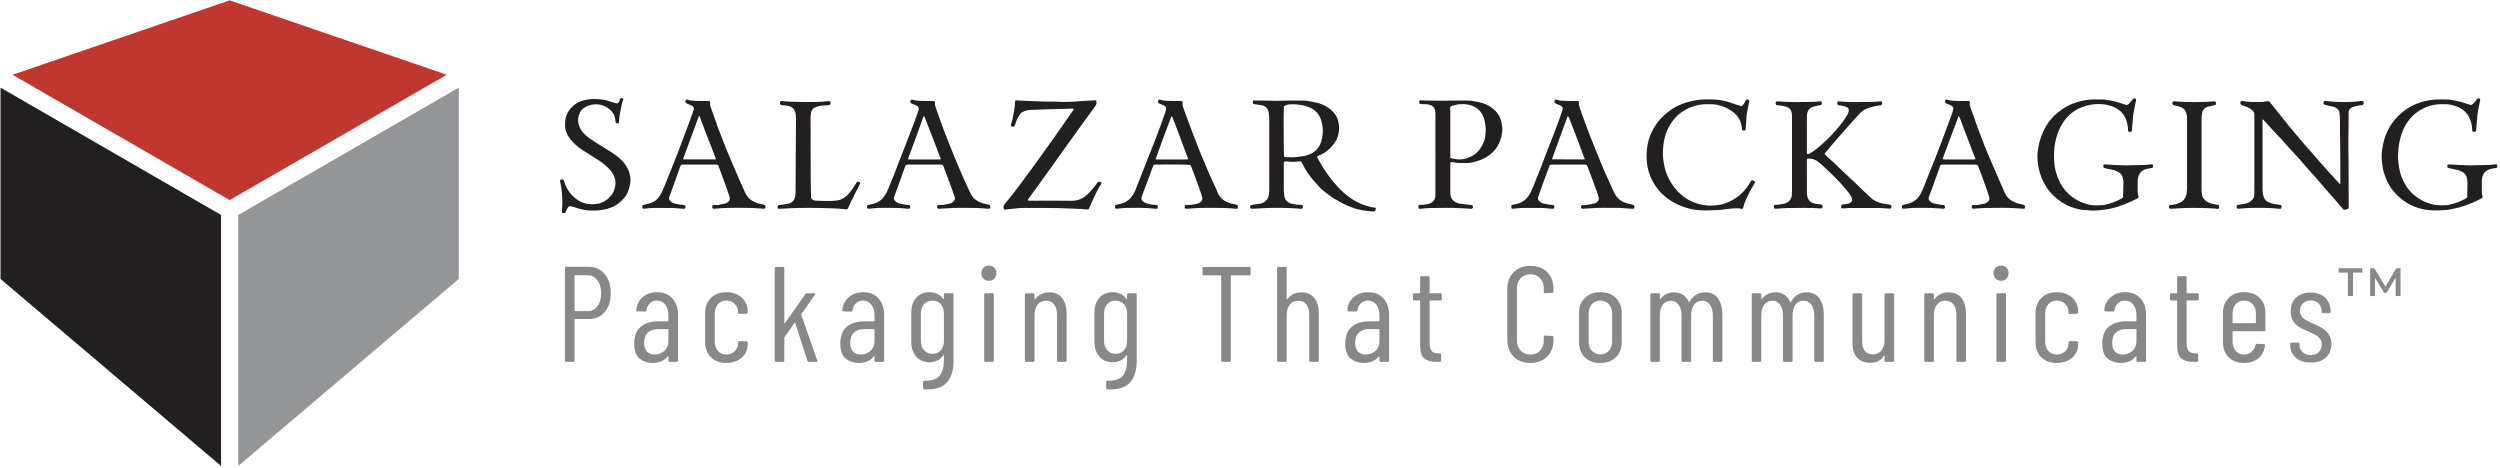 <?xml version="1.0" encoding="UTF-8" standalone="no"?>
<svg xmlns="http://www.w3.org/2000/svg" xmlns:xlink="http://www.w3.org/1999/xlink" xmlns:serif="http://www.serif.com/" width="100%" height="100%" viewBox="0 0 914 171" version="1.1" xml:space="preserve" style="fill-rule:evenodd;clip-rule:evenodd;stroke-linejoin:round;stroke-miterlimit:2;">
    <g transform="matrix(1,0,0,1,-407.027,-188.469)">
        <g transform="matrix(1,0,0,1,-30.638,-82.043)">
            <g transform="matrix(0.786,0,0,0.786,238.924,-97.55)">
                <g transform="matrix(1,0,0,1,1341.33,527.047)">
                    <path d="M0,27.023C0.057,26.526 0.104,26.302 0.104,26.079C0.093,20.84 0.153,15.6 0.038,10.364C-0.065,5.646 -0.041,0.929 -0.09,-3.788C-0.099,-4.669 -0.19,-5.537 -0.317,-6.411C-0.443,-7.278 -0.885,-7.901 -1.548,-8.375C-1.964,-8.673 -2.448,-8.925 -2.939,-9.058C-4.055,-9.359 -5.195,-9.575 -6.326,-9.823C-6.443,-9.848 -6.573,-9.83 -6.681,-9.874C-6.972,-9.992 -7.269,-10.107 -7.531,-10.276C-7.644,-10.348 -7.71,-10.542 -7.736,-10.691C-7.799,-11.054 -7.782,-11.41 -7.444,-11.713C-6.929,-11.901 -6.366,-11.782 -5.821,-11.715C-3.118,-11.382 -0.403,-11.3 2.316,-11.306C2.716,-11.307 3.115,-11.329 3.515,-11.329C5.356,-11.327 7.187,-11.431 9.011,-11.706C9.551,-11.787 10.114,-11.894 10.664,-11.763C11.031,-11.381 11.008,-10.946 10.897,-10.513C10.796,-10.121 10.492,-9.935 10.105,-9.882C9.471,-9.795 8.829,-9.751 8.206,-9.617C7.427,-9.451 6.651,-9.249 5.897,-8.994C5.369,-8.815 4.893,-8.506 4.528,-8.054C4.218,-7.67 4.001,-7.254 3.986,-6.751C3.975,-6.392 3.961,-6.032 3.959,-5.672C3.953,-4.073 3.96,-2.473 3.945,-0.873C3.91,2.804 3.763,6.483 3.844,10.157C4.043,19.153 3.883,28.15 3.992,37.145C3.993,37.265 4.004,37.385 3.999,37.505C3.974,38.18 3.794,38.446 3.127,38.601C2.669,38.707 2.218,38.946 1.601,38.753C0.323,37.26 -1.012,35.676 -2.374,34.115C-3.767,32.519 -5.199,30.957 -6.59,29.359C-7.955,27.792 -9.273,26.185 -10.642,24.622C-12.011,23.058 -13.432,21.54 -14.805,19.98C-16.205,18.39 -17.552,16.753 -18.963,15.173C-20.347,13.623 -21.792,12.127 -23.192,10.591C-24.592,9.054 -25.956,7.485 -27.363,5.955C-28.797,4.395 -30.28,2.881 -31.711,1.319C-33.104,-0.201 -34.467,-1.749 -35.989,-3.404C-36.039,-3.032 -36.076,-2.886 -36.076,-2.741C-36.08,3.537 -36.081,9.816 -36.082,16.094C-36.082,20.293 -36.074,24.492 -36.087,28.691C-36.09,29.815 -35.987,30.924 -35.778,32.027C-35.509,33.45 -34.792,34.557 -33.477,35.202C-32.692,35.588 -31.882,35.912 -30.989,36.027C-29.808,36.18 -28.638,36.421 -27.494,36.618C-27.171,37.316 -27.171,37.316 -27.35,38.119C-27.597,38.393 -27.921,38.379 -28.241,38.342C-33.061,37.795 -37.897,37.851 -42.733,37.981C-44.168,38.019 -45.6,38.197 -47.033,38.311C-47.152,38.32 -47.271,38.342 -47.39,38.341C-47.801,38.336 -48.101,38.104 -48.128,37.706C-48.148,37.4 -48.088,37.087 -48.064,36.792C-47.855,36.685 -47.722,36.575 -47.575,36.549C-46.514,36.358 -45.446,36.205 -44.389,35.999C-43.073,35.742 -41.863,35.253 -40.93,34.234C-40.316,33.563 -39.928,32.799 -39.926,31.866C-39.925,31.267 -39.893,30.667 -39.893,30.068C-39.891,18.51 -39.891,6.953 -39.89,-4.604C-39.89,-4.764 -39.905,-4.925 -39.888,-5.084C-39.755,-6.296 -40.329,-7.158 -41.26,-7.833C-42.337,-8.615 -43.528,-9.175 -44.785,-9.598C-45.013,-9.674 -45.246,-9.731 -45.474,-9.806C-46.232,-10.054 -46.446,-10.356 -46.37,-11.128C-46.351,-11.318 -46.245,-11.499 -46.189,-11.657C-45.727,-11.923 -45.281,-11.782 -44.863,-11.708C-42.566,-11.307 -40.25,-11.273 -37.93,-11.316C-36.651,-11.339 -35.364,-11.312 -34.121,-11.675C-33.441,-11.873 -32.951,-11.635 -32.544,-11.124C-31.971,-10.405 -31.411,-9.676 -30.838,-8.957C-28.268,-5.741 -25.709,-2.516 -23.119,0.684C-22.063,1.988 -20.933,3.232 -19.845,4.511C-18.784,5.759 -17.743,7.024 -16.678,8.268C-15.743,9.361 -14.787,10.437 -13.838,11.519C-11.597,14.072 -9.356,16.625 -7.11,19.175C-6.371,20.015 -5.626,20.851 -4.872,21.678C-3.606,23.067 -2.33,24.446 -1.061,25.831C-0.767,26.152 -0.482,26.481 0,27.023" style="fill:rgb(35,31,32);fill-rule:nonzero;"></path>
                </g>
                <g transform="matrix(1,0,0,1,850.089,564.038)">
                    <path d="M0,-46.357C-0.034,-46.102 -0.087,-45.869 -0.094,-45.635C-0.217,-41.351 -0.139,-23.953 0.003,-22.994C0.318,-22.597 0.778,-22.638 1.21,-22.635C3.245,-22.623 5.284,-22.529 7.304,-22.893C7.657,-22.956 8.014,-23.007 8.37,-23.05C10.094,-23.259 11.724,-23.773 13.231,-24.631C14.614,-25.418 15.688,-26.529 16.455,-27.929C17.073,-29.056 17.504,-30.24 17.707,-31.523C17.862,-32.508 18.034,-33.481 18.071,-34.486C18.127,-35.985 17.85,-37.434 17.533,-38.872C16.74,-42.479 14.552,-44.875 11.083,-46.13C10.064,-46.499 9.032,-46.765 7.96,-46.931C6.258,-47.196 4.55,-47.364 2.833,-47.243C1.841,-47.173 0.873,-46.93 0,-46.357M-14.37,-48.948C-14.043,-48.978 -13.769,-49.026 -13.496,-49.024C-11.337,-49.007 -9.179,-48.987 -7.02,-48.953C-6.341,-48.943 -5.664,-48.89 -4.986,-48.859C-4.746,-48.848 -4.506,-48.836 -4.267,-48.841C-1.67,-48.897 0.926,-48.979 3.523,-49.008C5.522,-49.029 7.521,-48.994 9.52,-48.961C9.996,-48.954 10.475,-48.88 10.946,-48.798C12.44,-48.538 13.961,-48.367 15.418,-47.966C18.599,-47.089 21.428,-45.587 23.516,-42.92C24.711,-41.394 25.324,-39.63 25.527,-37.74C25.642,-36.674 25.645,-35.572 25.511,-34.51C25.289,-32.756 24.736,-31.076 23.722,-29.606C23.089,-28.688 22.403,-27.787 21.625,-26.993C20.13,-25.468 18.38,-24.283 16.393,-23.469C16.025,-23.318 15.635,-23.203 15.339,-22.78C15.418,-22.611 15.5,-22.396 15.615,-22.199C16.586,-20.546 17.517,-18.867 18.548,-17.252C21.161,-13.159 24.164,-9.374 27.792,-6.127C31.175,-3.098 35.019,-0.877 39.452,0.263C40.265,0.472 41.058,0.741 41.913,0.73C42.105,0.727 42.305,0.802 42.488,0.874C42.592,0.914 42.669,1.021 42.75,1.092C42.617,2.292 42.278,2.672 41.199,2.572C39.729,2.436 38.254,2.375 36.792,2.112C32.038,1.255 27.738,-0.691 23.65,-3.191C21.631,-4.425 19.774,-5.876 17.938,-7.354C17.349,-7.828 16.825,-8.388 16.303,-8.939C14.544,-10.798 12.875,-12.735 11.382,-14.817C10.332,-16.28 9.438,-17.841 8.642,-19.457C8.434,-19.881 8.287,-20.357 7.755,-20.688C7.088,-20.658 6.328,-20.674 5.582,-20.577C4.503,-20.437 3.439,-20.43 2.359,-20.569C1.619,-20.665 0.859,-20.772 0.178,-20.554C-0.145,-20.245 -0.093,-19.912 -0.094,-19.598C-0.098,-18.039 -0.094,-16.479 -0.094,-14.92C-0.094,-12.761 -0.083,-10.602 -0.099,-8.443C-0.108,-7.242 -0.027,-6.051 0.104,-4.857C0.327,-2.835 1.603,-1.446 3.636,-0.991C5.04,-0.677 6.46,-0.436 7.911,-0.476C8.103,-0.481 8.297,-0.416 8.494,-0.383C8.923,0.184 8.925,0.719 8.495,1.297C8.304,1.316 8.108,1.364 7.916,1.352C7.079,1.301 6.244,1.232 5.408,1.17C2.057,0.924 -1.299,0.897 -4.657,0.911C-5.656,0.915 -6.657,0.911 -7.655,0.959C-9.968,1.07 -12.28,1.209 -14.592,1.341C-14.955,1.362 -15.316,1.4 -15.619,1.076C-15.802,0.68 -15.812,0.26 -15.586,-0.225C-15.361,-0.302 -15.11,-0.431 -14.845,-0.472C-13.622,-0.661 -12.395,-0.827 -11.169,-0.999C-9.272,-1.266 -7.438,-2.891 -7.154,-4.634C-7.019,-5.464 -6.859,-6.284 -6.865,-7.13C-6.873,-8.409 -6.863,-9.688 -6.863,-10.968C-6.862,-20.644 -6.862,-30.32 -6.862,-39.995C-6.862,-41.155 -6.894,-42.307 -7.121,-43.455C-7.494,-45.337 -8.523,-46.439 -10.406,-46.8C-11.386,-46.987 -12.376,-47.12 -13.364,-47.261C-13.719,-47.311 -14.094,-47.274 -14.357,-47.584C-14.57,-47.833 -14.574,-48.095 -14.37,-48.948" style="fill:rgb(35,31,32);fill-rule:nonzero;"></path>
                </g>
                <g transform="matrix(1,0,0,1,1079.07,563.675)">
                    <path d="M0,-46.528C-0.506,-47.615 -0.501,-47.645 0.214,-48.302C5.679,-47.819 11.196,-47.913 16.71,-48C18.062,-48.021 19.412,-48.195 20.816,-48.303C21.303,-47.789 21.306,-47.214 20.935,-46.555C20.716,-46.509 20.489,-46.444 20.257,-46.416C19.183,-46.286 18.129,-46.065 17.095,-45.747C15.865,-45.37 15.026,-44.564 14.577,-43.37C14.321,-42.693 14.232,-41.983 14.233,-41.252C14.239,-37.053 14.226,-32.853 14.221,-28.654C14.22,-27.294 14.22,-25.934 14.227,-24.575C14.228,-24.343 14.271,-24.112 14.302,-23.804C14.569,-23.795 14.819,-23.719 15.01,-23.794C15.454,-23.968 15.893,-24.18 16.292,-24.44C17.095,-24.964 17.907,-25.484 18.65,-26.087C21.885,-28.711 24.907,-31.565 27.648,-34.704C28.882,-36.118 30.067,-37.582 31.171,-39.098C32.015,-40.257 32.803,-41.467 33.41,-42.781C33.726,-43.464 33.813,-44.15 33.609,-44.882C32.816,-45.804 31.69,-45.985 30.61,-46.235C29.992,-46.379 29.351,-46.424 28.721,-46.513C28.232,-47.106 28.213,-47.666 28.679,-48.277C29.525,-48.224 30.36,-48.197 31.189,-48.115C33.423,-47.894 35.663,-47.946 37.901,-47.933C40.18,-47.919 42.461,-47.933 44.739,-47.997C46.092,-48.035 47.442,-48.193 48.859,-48.301C49.406,-47.813 49.33,-47.235 48.985,-46.573C48.78,-46.523 48.556,-46.443 48.326,-46.414C46.457,-46.179 44.633,-45.732 42.843,-45.167C41.212,-44.652 39.815,-43.738 38.662,-42.461C37.617,-41.304 36.558,-40.16 35.514,-39.001C34.471,-37.843 33.43,-36.683 32.404,-35.509C30.141,-32.922 27.882,-30.331 25.635,-27.73C24.695,-26.641 23.785,-25.526 22.87,-24.416C22.724,-24.238 22.627,-24.019 22.496,-23.8C22.953,-23.136 23.542,-22.647 24.108,-22.154C26.369,-20.181 28.511,-18.084 30.669,-16.003C32.654,-14.088 34.699,-12.235 36.701,-10.338C38.066,-9.046 39.39,-7.711 40.755,-6.42C41.976,-5.267 43.235,-4.156 44.463,-3.011C45.488,-2.055 46.755,-1.58 48.045,-1.137C49.224,-0.733 50.451,-0.569 51.676,-0.39C52.071,-0.333 52.468,-0.275 52.856,-0.183C53.476,-0.036 53.726,0.342 53.575,0.966C53.516,1.214 53.312,1.427 53.167,1.668C51.71,1.571 50.319,1.479 48.927,1.387C48.688,1.371 48.449,1.344 48.209,1.344C43.491,1.341 38.772,1.331 34.053,1.35C33.137,1.354 32.222,1.488 31.305,1.535C30.997,1.551 30.685,1.485 30.364,1.456C30.268,1.215 30.152,1.039 30.133,0.853C30.064,0.196 30.298,-0.137 30.918,-0.288C31.15,-0.344 31.393,-0.347 31.63,-0.381C32.222,-0.468 32.816,-0.548 33.406,-0.65C33.979,-0.749 34.434,-1.081 34.843,-1.469C35.213,-1.821 35.39,-2.284 35.273,-2.78C35.164,-3.239 35.019,-3.714 34.776,-4.113C34.131,-5.171 33.421,-6.187 32.572,-7.101C32.001,-7.716 31.46,-8.359 30.927,-9.006C29.347,-10.925 27.554,-12.639 25.797,-14.387C24.691,-15.486 23.554,-16.554 22.405,-17.608C21.492,-18.445 20.568,-19.276 19.597,-20.043C18.346,-21.031 16.925,-21.643 15.298,-21.655C14.99,-21.657 14.683,-21.591 14.335,-21.552C14.291,-21.209 14.227,-20.94 14.227,-20.67C14.226,-15.671 14.235,-10.672 14.238,-5.673C14.238,-4.986 14.348,-4.327 14.548,-3.668C15.1,-1.841 16.427,-0.959 18.203,-0.636C18.948,-0.501 19.709,-0.453 20.462,-0.361C21.558,-0.228 21.829,0.32 21.328,1.392C21.009,1.629 20.639,1.563 20.287,1.531C17.936,1.323 15.578,1.285 13.22,1.29C10.461,1.295 7.7,1.29 4.943,1.36C3.307,1.402 1.675,1.578 0.042,1.699C-0.32,1.726 -0.68,1.775 -0.999,1.451C-1.208,1.024 -1.214,0.571 -0.933,0.065C-0.738,0.012 -0.515,-0.097 -0.289,-0.104C0.956,-0.142 2.174,-0.369 3.389,-0.609C5.216,-0.969 6.538,-1.934 7.083,-3.784C7.183,-4.124 7.243,-4.485 7.261,-4.839C7.299,-5.598 7.309,-6.358 7.309,-7.118C7.312,-18.076 7.312,-29.035 7.308,-39.993C7.308,-40.832 7.333,-41.679 7.239,-42.51C7.069,-44.013 6.31,-45.161 4.853,-45.677C4.032,-45.968 3.147,-46.092 2.283,-46.243C1.54,-46.372 0.785,-46.433 0,-46.528" style="fill:rgb(35,31,32);fill-rule:nonzero;"></path>
                </g>
                <g transform="matrix(1,0,0,1,752.159,561.774)">
                    <path d="M0,-42.874C-0.101,-42.912 -0.209,-42.989 -0.316,-42.987C-2.354,-42.937 -4.392,-42.879 -6.429,-42.819C-9.026,-42.743 -11.624,-42.67 -14.221,-42.586C-16.178,-42.522 -18.134,-42.434 -20.092,-42.373C-21.274,-42.336 -22.375,-41.982 -23.437,-41.513C-24.184,-41.183 -24.75,-40.604 -25.185,-39.914C-25.979,-38.659 -26.585,-37.315 -27.002,-35.889C-27.138,-35.425 -27.286,-34.976 -27.596,-34.63C-28.468,-34.485 -28.468,-34.485 -29.152,-35.058C-29.139,-35.837 -28.65,-36.52 -28.518,-37.299C-28.385,-38.086 -28.165,-38.858 -28.011,-39.641C-27.85,-40.464 -27.71,-41.292 -27.582,-42.12C-27.46,-42.909 -27.364,-43.702 -27.257,-44.494C-27.151,-45.27 -27.341,-46.091 -26.904,-46.894C-26.471,-46.847 -26.045,-46.78 -25.618,-46.758C-23.902,-46.673 -22.185,-46.606 -20.468,-46.523C-16.315,-46.323 -12.16,-46.178 -8,-46.202C-7.003,-46.208 -6.005,-46.12 -5.006,-46.099C-2.326,-46.042 0.345,-46.193 3.015,-46.431C4.646,-46.576 6.286,-46.633 7.921,-46.73C8.715,-46.777 9.508,-46.824 10.378,-46.875C10.473,-46.705 10.648,-46.518 10.683,-46.308C10.812,-45.527 10.639,-44.817 10.154,-44.163C9.105,-42.751 8.091,-41.313 7.056,-39.89C5.787,-38.145 4.499,-36.412 3.239,-34.66C0.344,-30.636 -2.543,-26.607 -5.426,-22.575C-7.007,-20.364 -8.566,-18.138 -10.149,-15.928C-11.103,-14.595 -12.091,-13.287 -13.049,-11.958C-14.358,-10.142 -15.648,-8.313 -16.957,-6.498C-18.336,-4.585 -19.729,-2.684 -21.11,-0.773C-21.172,-0.686 -21.174,-0.555 -21.196,-0.473C-21.059,-0.165 -20.808,-0.172 -20.573,-0.169C-19.613,-0.156 -18.653,-0.144 -17.693,-0.144C-12.135,-0.142 -6.573,-0.235 -1.017,-0.106C2.008,-0.035 4.42,-1.126 6.537,-3.128C8.169,-4.671 9.61,-6.381 10.923,-8.201C11.13,-8.489 11.348,-8.77 11.563,-9.058C12.104,-9.025 12.537,-8.865 13,-8.572C12.954,-8.345 12.972,-8.082 12.856,-7.909C11.393,-5.746 10.374,-3.349 9.234,-1.018C8.621,0.235 8.112,1.54 7.557,2.822C7.4,3.185 7.31,3.588 6.879,3.875C6.276,4.02 5.602,3.898 4.93,3.836C4.573,3.803 4.219,3.718 3.861,3.703C1.945,3.618 0.027,3.559 -1.889,3.471C-8.203,3.181 -14.521,3.229 -20.837,3.204C-21.357,3.201 -21.877,3.211 -22.397,3.2C-24.321,3.16 -26.227,3.375 -28.134,3.578C-29.479,3.721 -30.824,3.867 -32.221,4.017C-32.676,3.314 -32.614,2.587 -32.286,1.877C-32.139,1.557 -31.887,1.279 -31.655,1.006C-29.061,-2.039 -26.618,-5.2 -24.273,-8.441C-22.117,-11.42 -19.886,-14.345 -17.721,-17.318C-15.72,-20.065 -13.764,-22.843 -11.788,-25.608C-10.812,-26.973 -9.826,-28.333 -8.861,-29.706C-7.481,-31.667 -6.117,-33.64 -4.743,-35.606C-3.278,-37.703 -1.808,-39.797 -0.346,-41.896C-0.148,-42.179 0.156,-42.435 0,-42.874" style="fill:rgb(35,31,32);fill-rule:nonzero;"></path>
                </g>
                <g transform="matrix(1,0,0,1,1400.4,519.973)">
                    <path d="M0,40.188C0.032,39.859 0.077,39.585 0.082,39.309C0.115,37.27 0.164,35.231 0.156,33.192C0.152,32.48 0.045,31.76 -0.092,31.059C-0.376,29.609 -1.317,28.671 -2.604,28.046C-3.728,27.499 -4.931,27.212 -6.153,26.985C-6.859,26.854 -7.566,26.717 -8.264,26.547C-8.563,26.475 -8.841,26.312 -9.075,26.213C-9.278,25.739 -9.278,25.359 -9.035,24.908C-8.854,24.87 -8.628,24.782 -8.404,24.784C-7.804,24.788 -7.205,24.825 -6.606,24.86C-5.451,24.927 -4.296,25.016 -3.14,25.068C-1.624,25.137 -0.106,25.209 1.411,25.223C2.688,25.235 3.965,25.165 5.242,25.132C5.842,25.117 6.441,25.094 7.041,25.096C9.041,25.101 11.036,25.023 13.017,24.731C13.352,24.682 13.653,24.686 13.922,24.978C14.134,25.371 14.1,25.789 13.953,26.157C13.592,26.538 13.171,26.468 12.781,26.52C11.628,26.673 10.502,26.93 9.463,27.476C8.387,28.04 7.661,28.9 7.261,30.051C7.01,30.774 6.828,31.499 6.836,32.273C6.854,34.152 6.836,36.032 6.863,37.911C6.869,38.342 6.979,38.776 7.078,39.201C7.169,39.595 7.284,39.977 6.998,40.421C5.042,41.45 3.005,42.459 0.871,43.252C-0.588,43.794 -2.058,44.32 -3.555,44.741C-4.974,45.14 -6.435,45.387 -7.875,45.71C-8.698,45.895 -9.528,45.968 -10.371,45.994C-11.448,46.028 -12.524,46.194 -13.599,46.176C-15.395,46.147 -17.212,46.161 -18.98,45.894C-21.47,45.518 -23.884,44.799 -26.161,43.659C-29.548,41.964 -32.378,39.603 -34.705,36.638C-35.868,35.155 -36.786,33.512 -37.538,31.781C-38.224,30.203 -38.788,28.58 -39.125,26.894C-39.698,24.023 -39.965,21.144 -39.566,18.203C-39.286,16.134 -38.839,14.116 -38.242,12.129C-37.967,11.217 -37.521,10.354 -37.123,9.482C-35.933,6.874 -34.323,4.546 -32.306,2.514C-30.526,0.721 -28.577,-0.859 -26.348,-2.085C-24.516,-3.093 -22.608,-3.865 -20.59,-4.417C-18.458,-5 -16.297,-5.333 -14.1,-5.424C-12.544,-5.488 -10.982,-5.458 -9.423,-5.424C-8.748,-5.41 -8.073,-5.29 -7.4,-5.204C-5.055,-4.904 -2.775,-4.337 -0.546,-3.548C0.241,-3.269 1.054,-3.064 1.842,-2.828C3.243,-3.461 3.88,-4.771 4.77,-5.797C5.178,-5.994 5.556,-6.006 6.013,-5.737C6.032,-5.518 6.113,-5.242 6.067,-4.99C5.907,-4.126 5.664,-3.278 5.522,-2.412C5.192,-0.406 4.699,1.573 4.646,3.625C4.616,4.78 4.427,5.93 4.327,7.084C4.266,7.797 4.237,8.514 4.193,9.238C3.631,9.724 3.078,9.846 2.415,9.311C2.389,9.032 2.332,8.719 2.334,8.406C2.346,6.863 1.966,5.39 1.439,3.969C0.349,1.031 -1.716,-0.943 -4.64,-2.101C-5.844,-2.578 -7.083,-2.845 -8.328,-3.109C-8.984,-3.248 -9.68,-3.203 -10.359,-3.228C-12.403,-3.304 -14.431,-3.204 -16.429,-2.707C-19.225,-2.012 -21.748,-0.785 -23.995,1.029C-26.74,3.244 -28.669,6.051 -29.984,9.283C-30.583,10.756 -31.016,12.287 -31.367,13.854C-31.86,16.055 -32.045,18.277 -32.148,20.507C-32.205,21.737 -32.075,22.985 -31.922,24.212C-31.749,25.595 -31.512,26.977 -31.196,28.334C-30.971,29.301 -30.607,30.241 -30.239,31.167C-28.993,34.308 -27.099,37.005 -24.499,39.167C-22.231,41.052 -19.671,42.356 -16.813,43.191C-14.362,43.906 -11.916,43.811 -9.443,43.735C-9.127,43.725 -8.814,43.627 -8.5,43.568C-5.807,43.056 -3.285,42.072 -0.875,40.786C-0.564,40.62 -0.289,40.388 0,40.188" style="fill:rgb(35,31,32);fill-rule:nonzero;"></path>
                </g>
                <g transform="matrix(1,0,0,1,1242.16,563.233)">
                    <path d="M0,-46.086C1.372,-46.717 1.991,-48.046 2.944,-49.063C3.313,-49.252 3.693,-49.253 4.063,-49.071C4.345,-48.796 4.298,-48.477 4.233,-48.161C4.104,-47.535 3.956,-46.913 3.834,-46.286C3.545,-44.797 3.264,-43.306 2.985,-41.815C2.934,-41.541 2.881,-41.263 2.873,-40.986C2.825,-39.346 2.654,-37.719 2.432,-36.095C2.379,-35.701 2.411,-35.296 2.392,-34.897C2.376,-34.584 2.342,-34.271 2.317,-33.973C1.833,-33.585 1.351,-33.515 0.883,-33.651C0.522,-33.906 0.472,-34.226 0.491,-34.548C0.569,-35.89 0.234,-37.182 -0.101,-38.445C-0.611,-40.367 -1.611,-42.042 -3.145,-43.366C-4.79,-44.786 -6.71,-45.591 -8.813,-46.063C-12.12,-46.805 -15.42,-46.718 -18.66,-45.849C-23.568,-44.533 -27.439,-41.756 -30.098,-37.349C-31.392,-35.205 -32.307,-32.914 -32.937,-30.514C-33.65,-27.8 -33.962,-25.025 -33.919,-22.209C-33.896,-20.647 -33.786,-19.092 -33.581,-17.551C-33.439,-16.486 -33.175,-15.429 -32.867,-14.398C-31.905,-11.18 -30.411,-8.239 -28.114,-5.755C-27.465,-5.054 -26.765,-4.384 -26.013,-3.797C-24.111,-2.311 -22.028,-1.107 -19.723,-0.383C-18.131,0.117 -16.517,0.601 -14.801,0.549C-13.285,0.504 -11.769,0.595 -10.262,0.294C-7.613,-0.234 -5.125,-1.185 -2.75,-2.451C-2.437,-2.617 -2.157,-2.844 -1.839,-3.059C-1.807,-3.398 -1.759,-3.711 -1.752,-4.025C-1.721,-5.464 -1.702,-6.903 -1.676,-8.343C-1.67,-8.662 -1.687,-8.987 -1.64,-9.301C-1.477,-10.396 -1.7,-11.448 -1.969,-12.495C-2.243,-13.56 -2.911,-14.324 -3.837,-14.885C-5.091,-15.644 -6.489,-15.976 -7.903,-16.261C-8.412,-16.364 -8.931,-16.418 -9.437,-16.533C-9.899,-16.638 -10.349,-16.797 -10.74,-16.913C-11.088,-17.71 -11.088,-17.71 -10.738,-18.472C-9.889,-18.571 -9.021,-18.414 -8.152,-18.381C-7.195,-18.346 -6.242,-18.237 -5.285,-18.196C-3.569,-18.124 -1.852,-18.054 -0.135,-18.03C0.942,-18.015 2.02,-18.088 3.097,-18.12C3.577,-18.134 4.056,-18.154 4.536,-18.157C6.774,-18.172 9.011,-18.194 11.233,-18.527C11.486,-18.565 11.76,-18.467 11.949,-18.442C12.291,-17.997 12.234,-17.607 12.166,-17.246C11.893,-16.825 11.484,-16.817 11.09,-16.747C10.345,-16.614 9.591,-16.5 8.864,-16.295C7.134,-15.807 5.926,-14.755 5.384,-12.983C5.159,-12.249 4.994,-11.52 4.998,-10.751C5.006,-9.072 5.01,-7.392 5.009,-5.713C5.009,-5.108 5.08,-4.518 5.3,-3.95C5.435,-3.602 5.487,-3.252 5.149,-2.818C4.372,-2.426 3.501,-1.936 2.591,-1.537C0.653,-0.687 -1.281,0.174 -3.291,0.855C-5.72,1.679 -8.21,2.314 -10.74,2.612C-13.308,2.913 -15.911,3.167 -18.511,2.788C-18.629,2.771 -18.75,2.761 -18.87,2.766C-20.989,2.855 -22.994,2.24 -24.974,1.644C-26.77,1.104 -28.467,0.263 -30.06,-0.749C-31.891,-1.912 -33.55,-3.29 -35.047,-4.856C-35.876,-5.723 -36.632,-6.652 -37.287,-7.663C-39.091,-10.444 -40.349,-13.461 -41.02,-16.695C-41.514,-19.081 -41.783,-21.508 -41.558,-23.96C-41.547,-24.079 -41.548,-24.201 -41.522,-24.317C-41.182,-25.836 -41.096,-27.398 -40.676,-28.907C-39.636,-32.643 -38.08,-36.111 -35.617,-39.14C-33.522,-41.717 -30.984,-43.75 -28.101,-45.383C-26.35,-46.374 -24.51,-47.103 -22.571,-47.641C-20.169,-48.307 -17.734,-48.672 -15.248,-48.712C-13.969,-48.732 -12.689,-48.733 -11.41,-48.693C-10.694,-48.67 -9.98,-48.557 -9.267,-48.465C-6.923,-48.162 -4.635,-47.629 -2.414,-46.807C-1.631,-46.517 -0.812,-46.325 0,-46.086" style="fill:rgb(35,31,32);fill-rule:nonzero;"></path>
                </g>
                <g transform="matrix(1,0,0,1,1163.91,557.789)">
                    <path d="M0,-35.632C-2.27,-29.564 -4.465,-23.701 -6.654,-17.837C-6.919,-17.127 -7.156,-16.407 -7.401,-15.691C-7.412,-15.659 -7.392,-15.612 -7.377,-15.575C-7.363,-15.542 -7.338,-15.513 -7.284,-15.432C-6.902,-15.293 -6.46,-15.348 -6.027,-15.347C-1.871,-15.343 2.285,-15.344 6.441,-15.345C6.721,-15.345 7.002,-15.333 7.28,-15.36C7.457,-15.378 7.629,-15.459 7.855,-15.527C7.382,-16.714 6.934,-17.816 6.503,-18.924C6.07,-20.041 5.654,-21.164 5.231,-22.284C4.822,-23.366 4.418,-24.449 4.006,-25.528C3.578,-26.646 3.137,-27.759 2.712,-28.878C2.287,-29.997 1.913,-31.137 1.447,-32.239C0.991,-33.32 0.761,-34.505 0,-35.632M-6.247,-41.726C-6.368,-42.246 -6.347,-42.669 -6.117,-43.149C-5.85,-43.155 -5.552,-43.244 -5.325,-43.153C-3.988,-42.619 -2.569,-42.687 -1.185,-42.593C0.448,-42.483 2.092,-42.544 3.731,-42.535C4.126,-42.532 4.53,-42.642 4.892,-42.44C5.204,-42.213 5.279,-41.882 5.199,-41.573C5.006,-40.821 5.254,-40.149 5.498,-39.473C6,-38.083 6.522,-36.7 7.018,-35.309C7.54,-33.842 8.033,-32.364 8.558,-30.898C8.921,-29.883 9.314,-28.878 9.698,-27.87C10.55,-25.632 11.392,-23.39 12.265,-21.16C12.803,-19.783 13.373,-18.419 13.955,-17.061C15.53,-13.389 17.113,-9.72 18.705,-6.056C19.581,-4.041 20.522,-2.055 21.364,-0.026C22.352,2.352 24.146,3.827 26.474,4.735C27.178,5.01 27.89,5.27 28.658,5.355C29.131,5.406 29.595,5.559 30.054,5.699C30.741,5.908 30.961,6.249 30.86,6.944C30.833,7.132 30.719,7.308 30.623,7.542C30.346,7.56 30.074,7.605 29.806,7.589C29.168,7.552 28.533,7.488 27.896,7.431C22.948,6.988 17.988,7.17 13.033,7.211C11.198,7.226 9.364,7.413 7.53,7.525C7.331,7.537 7.134,7.596 6.936,7.597C6.38,7.599 6.032,7.247 6.027,6.705C6.023,6.212 6.305,5.899 6.83,5.834C6.987,5.815 7.151,5.81 7.306,5.834C8.156,5.964 8.978,5.793 9.802,5.625C10.428,5.497 11.055,5.372 11.686,5.27C12.251,5.179 12.759,4.956 13.227,4.642C14.173,4.009 14.519,3.134 14.183,2.047C13.734,0.596 13.257,-0.846 12.748,-2.276C11.892,-4.684 11.006,-7.081 10.123,-9.479C9.737,-10.527 9.324,-11.564 8.895,-12.679C8.672,-12.76 8.426,-12.882 8.165,-12.933C7.934,-12.978 7.687,-12.944 7.447,-12.944C2.528,-12.944 -2.391,-12.945 -7.31,-12.941C-7.663,-12.941 -8.015,-12.91 -8.399,-12.891C-8.515,-12.577 -8.612,-12.323 -8.704,-12.068C-9.302,-10.415 -9.899,-8.762 -10.496,-7.108C-11.336,-4.78 -12.17,-2.449 -13.017,-0.123C-13.262,0.552 -13.549,1.212 -13.803,1.885C-14.173,2.869 -14,3.567 -13.166,4.22C-12.468,4.766 -11.695,5.179 -10.787,5.275C-10.51,5.304 -10.23,5.346 -9.962,5.419C-9.07,5.662 -8.17,5.82 -7.24,5.78C-7.087,5.774 -6.931,5.84 -6.829,5.861C-6.452,6.123 -6.342,6.458 -6.347,6.832C-6.351,7.248 -6.697,7.612 -7.111,7.604C-7.467,7.596 -7.821,7.503 -8.178,7.474C-11.487,7.204 -14.802,7.104 -18.121,7.158C-18.761,7.168 -19.401,7.199 -20.04,7.186C-21.844,7.149 -23.627,7.379 -25.415,7.568C-25.676,7.596 -25.947,7.54 -26.179,7.525C-26.466,6.74 -26.466,6.74 -26.242,5.919C-26.014,5.855 -25.753,5.775 -25.489,5.71C-24.443,5.452 -23.375,5.281 -22.368,4.874C-20.361,4.064 -18.822,2.711 -17.801,0.816C-17.197,-0.307 -16.671,-1.478 -16.187,-2.66C-15.355,-4.692 -14.596,-6.755 -13.782,-8.796C-12.894,-11.023 -11.963,-13.232 -11.08,-15.461C-10.183,-17.725 -9.312,-20 -8.447,-22.277C-7.681,-24.293 -6.938,-26.319 -6.185,-28.34C-5.153,-31.11 -4.112,-33.876 -3.095,-36.651C-2.861,-37.288 -2.699,-37.95 -2.518,-38.605C-2.336,-39.262 -2.544,-39.783 -3.104,-40.168C-3.634,-40.532 -4.184,-40.852 -4.811,-41.022C-5.315,-41.159 -5.796,-41.345 -6.247,-41.726" style="fill:rgb(35,31,32);fill-rule:nonzero;"></path>
                </g>
                <g transform="matrix(1,0,0,1,577.966,557.85)">
                    <path d="M0,-35.668C-2.468,-28.967 -4.932,-22.279 -7.403,-15.569C-7.299,-15.523 -7.195,-15.438 -7.091,-15.437C-2.255,-15.425 2.581,-15.419 7.416,-15.42C7.565,-15.42 7.714,-15.496 7.914,-15.551C7.746,-15.993 7.595,-16.395 7.442,-16.796C6.861,-18.327 6.287,-19.859 5.696,-21.386C4.86,-23.545 4,-25.696 3.171,-27.858C2.27,-30.206 1.394,-32.565 0.5,-34.916C0.391,-35.201 0.337,-35.54 0,-35.668M30.645,5.872C30.714,5.968 30.78,6.026 30.804,6.098C31.16,7.184 30.804,7.632 29.704,7.504C29.268,7.453 28.829,7.427 28.392,7.388C25.563,7.131 22.726,7.094 19.888,7.092C17.489,7.09 15.089,7.083 12.692,7.154C10.937,7.206 9.186,7.38 7.433,7.501C7.353,7.506 7.275,7.532 7.196,7.537C6.405,7.588 6.03,7.163 6.157,6.344C6.174,6.233 6.263,6.132 6.312,6.039C6.697,5.73 7.133,5.686 7.575,5.764C8.304,5.893 9.006,5.767 9.712,5.611C10.375,5.466 11.041,5.327 11.71,5.213C12.486,5.082 13.152,4.742 13.706,4.198C14.291,3.624 14.541,2.938 14.268,2.125C13.71,0.459 13.169,-1.214 12.581,-2.869C11.778,-5.127 10.943,-7.373 10.112,-9.62C9.712,-10.702 9.289,-11.776 8.864,-12.884C8.565,-12.929 8.295,-13.004 8.024,-13.004C2.866,-13.011 -2.292,-13.01 -7.45,-13.005C-7.725,-13.005 -7.999,-12.954 -8.318,-12.922C-8.449,-12.67 -8.606,-12.44 -8.697,-12.187C-9.318,-10.459 -9.922,-8.726 -10.536,-6.996C-11.312,-4.813 -12.088,-2.631 -12.872,-0.451C-13.155,0.338 -13.439,1.128 -13.763,1.901C-14.106,2.717 -13.887,3.38 -13.303,3.972C-12.634,4.65 -11.797,5.004 -10.882,5.195C-10.452,5.284 -10.011,5.32 -9.587,5.429C-8.925,5.598 -8.265,5.73 -7.577,5.715C-7.341,5.709 -7.096,5.741 -6.868,5.804C-6.45,5.919 -6.187,6.386 -6.25,6.844C-6.304,7.239 -6.664,7.572 -7.094,7.544C-8.249,7.469 -9.402,7.363 -10.555,7.267C-11.072,7.224 -11.588,7.137 -12.105,7.135C-15.224,7.127 -18.343,7.106 -21.461,7.156C-22.695,7.176 -23.927,7.359 -25.158,7.483C-25.476,7.515 -25.789,7.601 -26.147,7.385C-26.498,6.971 -26.395,6.475 -26.231,5.905C-25.987,5.826 -25.734,5.728 -25.472,5.659C-24.508,5.406 -23.522,5.219 -22.578,4.904C-20.474,4.201 -18.907,2.801 -17.848,0.881C-17.194,-0.305 -16.647,-1.555 -16.126,-2.807C-15.098,-5.277 -14.119,-7.767 -13.125,-10.251C-12.397,-12.068 -11.675,-13.887 -10.957,-15.708C-10.341,-17.267 -9.72,-18.824 -9.124,-20.392C-8.373,-22.369 -7.649,-24.358 -6.906,-26.339C-6.092,-28.507 -5.255,-30.668 -4.456,-32.842C-3.808,-34.603 -3.173,-36.37 -2.582,-38.151C-2.138,-39.489 -2.329,-39.897 -3.589,-40.561C-4.011,-40.783 -4.463,-40.95 -4.908,-41.126C-5.39,-41.315 -5.89,-41.466 -6.252,-41.86C-6.426,-42.331 -6.246,-42.728 -6.05,-43.192C-5.828,-43.208 -5.572,-43.3 -5.378,-43.228C-3.999,-42.714 -2.544,-42.736 -1.117,-42.652C0.517,-42.555 2.159,-42.606 3.798,-42.6C4.194,-42.599 4.594,-42.676 5.055,-42.473C5.114,-42.248 5.284,-41.968 5.233,-41.737C5.031,-40.812 5.374,-39.996 5.663,-39.171C6.681,-36.269 7.694,-33.366 8.75,-30.479C9.518,-28.38 10.347,-26.303 11.158,-24.22C11.766,-22.656 12.369,-21.09 13.008,-19.54C13.953,-17.25 14.923,-14.971 15.892,-12.691C16.798,-10.56 17.7,-8.426 18.635,-6.307C19.586,-4.151 20.578,-2.013 21.548,0.135C22.56,2.378 24.305,3.816 26.557,4.691C27.225,4.95 27.895,5.178 28.622,5.277C29.323,5.372 30.043,5.511 30.645,5.872" style="fill:rgb(35,31,32);fill-rule:nonzero;"></path>
                </g>
                <g transform="matrix(1,0,0,1,690.447,537.838)">
                    <path d="M0,4.383C-0.436,3.238 -0.874,2.091 -1.311,0.943C-2.161,-1.292 -3.004,-3.531 -3.863,-5.764C-4.651,-7.813 -5.455,-9.855 -6.255,-11.9C-6.676,-12.977 -7.097,-14.054 -7.53,-15.127C-7.618,-15.347 -7.742,-15.574 -8.021,-15.462C-10.423,-8.808 -12.765,-2.162 -15.271,4.418C-14.924,4.679 -14.553,4.6 -14.203,4.603C-13.044,4.614 -11.886,4.607 -10.727,4.607C-7.491,4.607 -4.255,4.61 -1.019,4.603C-0.678,4.602 -0.299,4.72 0,4.383M-14.154,-21.921C-14.249,-22.375 -14.121,-22.744 -13.888,-23.162C-13.693,-23.181 -13.437,-23.281 -13.242,-23.213C-11.664,-22.658 -10.015,-22.682 -8.384,-22.613C-6.868,-22.549 -5.347,-22.602 -3.828,-22.595C-3.517,-22.594 -3.207,-22.556 -2.865,-22.533C-2.794,-22.292 -2.676,-22.1 -2.695,-21.923C-2.812,-20.808 -2.45,-19.786 -2.092,-18.771C-0.965,-15.57 0.167,-12.37 1.338,-9.185C2.013,-7.349 2.763,-5.54 3.485,-3.721C4.207,-1.901 4.918,-0.076 5.669,1.732C7.231,5.495 8.78,9.265 10.404,13.001C11.471,15.456 12.674,17.852 13.787,20.288C14.776,22.453 16.453,23.841 18.63,24.676C19.335,24.946 20.035,25.216 20.811,25.299C21.475,25.37 22.119,25.628 22.697,25.783C23.187,26.361 23.208,26.862 22.774,27.437C22.588,27.472 22.353,27.573 22.132,27.55C18.07,27.112 13.995,27.078 9.917,27.111C8.477,27.123 7.037,27.111 5.598,27.155C4.441,27.19 3.286,27.291 2.131,27.365C1.174,27.427 0.218,27.499 -0.738,27.553C-1.442,27.593 -1.857,27.084 -1.703,26.392C-1.617,26.01 -1.322,25.706 -0.94,25.768C0.572,26.013 1.992,25.526 3.444,25.283C3.958,25.198 4.46,25.114 4.932,24.861C5.401,24.61 5.786,24.276 6.127,23.878C6.584,23.346 6.697,22.756 6.465,22.091C5.927,20.544 5.425,18.983 4.858,17.447C3.697,14.299 2.5,11.164 1.324,8.021C1.197,7.683 1.109,7.331 0.732,7.057C0.524,7.042 0.249,7.006 -0.026,7.006C-4.945,7.004 -9.865,7.006 -14.784,7.008C-14.944,7.008 -15.104,7.014 -15.264,7.006C-15.952,6.97 -16.36,7.253 -16.6,7.936C-17.767,11.249 -18.972,14.549 -20.166,17.852C-20.682,19.279 -21.19,20.709 -21.73,22.127C-21.904,22.584 -21.884,23.006 -21.623,23.382C-21.375,23.737 -21.085,24.085 -20.747,24.349C-20.142,24.82 -19.438,25.105 -18.671,25.222C-18.276,25.282 -17.875,25.332 -17.495,25.448C-16.836,25.65 -16.168,25.727 -15.484,25.726C-15.084,25.725 -14.679,25.725 -14.336,26.076C-14.138,26.462 -14.148,26.879 -14.34,27.273C-14.64,27.605 -15,27.591 -15.363,27.544C-18.821,27.096 -22.298,27.093 -25.775,27.103C-26.935,27.107 -28.096,27.102 -29.254,27.161C-30.449,27.223 -31.641,27.358 -32.835,27.461C-32.874,27.465 -32.913,27.475 -32.952,27.484C-33.393,27.58 -33.858,27.664 -34.163,27.24C-34.488,26.787 -34.305,26.331 -34.03,25.851C-33.2,25.645 -32.356,25.408 -31.5,25.227C-29.323,24.767 -27.615,23.609 -26.329,21.809C-25.392,20.497 -24.746,19.035 -24.137,17.555C-23.422,15.819 -22.692,14.088 -22.005,12.341C-21.085,9.999 -20.208,7.64 -19.298,5.294C-18.446,3.097 -17.569,0.91 -16.715,-1.286C-15.847,-3.52 -14.993,-5.759 -14.136,-7.997C-13.363,-10.012 -12.582,-12.023 -11.828,-14.045C-11.369,-15.278 -10.948,-16.526 -10.523,-17.771C-10.42,-18.073 -10.359,-18.389 -10.291,-18.702C-10.145,-19.365 -10.366,-19.919 -10.935,-20.249C-11.518,-20.586 -12.148,-20.853 -12.78,-21.09C-13.308,-21.287 -13.844,-21.434 -14.154,-21.921" style="fill:rgb(35,31,32);fill-rule:nonzero;"></path>
                </g>
                <g transform="matrix(1,0,0,1,790.376,537.702)">
                    <path d="M0,4.583C0.358,4.821 0.764,4.738 1.147,4.739C4.184,4.745 7.222,4.742 10.259,4.742C11.578,4.743 12.897,4.749 14.216,4.74C14.521,4.737 14.86,4.825 15.151,4.476C15.034,4.182 14.898,3.859 14.775,3.53C13.467,0.014 12.167,-3.506 10.85,-7.019C9.869,-9.633 8.87,-12.241 7.863,-14.846C7.789,-15.036 7.586,-15.175 7.367,-15.426C4.813,-8.714 2.341,-2.113 0,4.583M1.084,-21.793C1.161,-22.219 1.23,-22.604 1.311,-23.054C1.576,-23.067 1.829,-23.152 2.02,-23.078C3.474,-22.515 5.014,-22.59 6.519,-22.496C8.151,-22.395 9.795,-22.464 11.434,-22.464C11.75,-22.465 12.073,-22.54 12.342,-22.33C12.596,-22.054 12.581,-21.722 12.546,-21.41C12.457,-20.63 12.65,-19.901 12.908,-19.184C13.489,-17.568 14.073,-15.954 14.674,-14.346C15.708,-11.577 16.747,-8.809 17.801,-6.048C18.712,-3.661 19.614,-1.27 20.579,1.095C21.907,4.349 23.263,7.592 24.66,10.817C25.598,12.979 26.636,15.099 27.616,17.243C28.031,18.151 28.444,19.062 28.803,19.992C29.732,22.396 31.502,23.907 33.853,24.797C34.557,25.063 35.249,25.355 36.03,25.429C36.693,25.492 37.338,25.762 37.964,25.933C38.409,26.471 38.305,26.99 38.117,27.572C37.841,27.617 37.608,27.705 37.387,27.682C33.326,27.245 29.25,27.219 25.173,27.245C24.373,27.25 23.573,27.285 22.774,27.272C20.132,27.228 17.506,27.468 14.877,27.671C14.434,27.706 13.995,27.735 13.628,27.366C13.438,27.001 13.456,26.618 13.612,26.225C13.908,25.875 14.308,25.837 14.708,25.907C15.518,26.048 16.302,25.873 17.089,25.749C17.799,25.637 18.5,25.473 19.208,25.346C19.898,25.222 20.489,24.903 21.004,24.443C21.657,23.861 21.908,23.139 21.662,22.281C21.487,21.666 21.318,21.049 21.106,20.447C20.376,18.376 19.641,16.306 18.884,14.245C18.1,12.109 17.293,9.982 16.484,7.855C16.402,7.639 16.245,7.452 16.143,7.285C15.175,7.092 6.212,7.015 -0.086,7.142C-0.357,7.148 -0.627,7.212 -0.945,7.255C-1.196,7.905 -1.446,8.53 -1.68,9.161C-2.598,11.632 -3.509,14.106 -4.425,16.579C-4.882,17.814 -5.344,19.049 -5.804,20.284C-6.04,20.918 -6.29,21.548 -6.51,22.189C-6.791,23.009 -6.523,23.691 -5.886,24.225C-5.234,24.771 -4.474,25.13 -3.646,25.324C-2.985,25.479 -2.321,25.626 -1.652,25.735C-1.181,25.811 -0.699,25.826 -0.221,25.855C0.136,25.877 0.503,25.845 0.855,26.139C1.125,26.532 1.079,26.985 0.916,27.405C0.64,27.728 0.318,27.728 -0.004,27.687C-4.781,27.083 -9.579,27.226 -14.373,27.307C-15.527,27.326 -16.676,27.533 -17.829,27.641C-18.099,27.667 -18.373,27.645 -18.614,27.645C-19.041,26.906 -19.041,26.906 -18.735,26.012C-17.952,25.686 -17.081,25.556 -16.231,25.363C-14.376,24.943 -12.813,24.026 -11.575,22.595C-10.601,21.469 -9.879,20.177 -9.328,18.794C-8.575,16.901 -7.83,15.006 -7.085,13.11C-5.74,9.691 -4.402,6.269 -3.055,2.851C-2.088,0.399 -1.094,-2.043 -0.143,-4.502C0.75,-6.809 1.618,-9.126 2.469,-11.449C3.182,-13.397 3.862,-15.358 4.54,-17.32C4.683,-17.732 4.765,-18.168 4.848,-18.598C4.993,-19.354 4.744,-19.943 4.034,-20.285C3.532,-20.526 3.028,-20.772 2.503,-20.952C2.006,-21.122 1.518,-21.273 1.084,-21.793" style="fill:rgb(35,31,32);fill-rule:nonzero;"></path>
                </g>
                <g transform="matrix(1,0,0,1,990.043,537.68)">
                    <path d="M0,4.641C-0.212,4.127 -0.374,3.767 -0.511,3.398C-1.413,0.97 -2.288,-1.467 -3.212,-3.886C-4.592,-7.5 -6.005,-11.1 -7.406,-14.706C-7.508,-14.969 -7.624,-15.224 -8.005,-15.297C-10.531,-8.735 -12.805,-2.074 -15.249,4.497C-15.136,4.596 -15.079,4.691 -15.022,4.691C-10.233,4.72 -5.445,4.743 -0.656,4.76C-0.466,4.761 -0.276,4.693 0,4.641M-34.139,27.457C-34.292,26.841 -34.292,26.841 -34.158,26.128C-33.983,26.047 -33.781,25.912 -33.56,25.859C-32.746,25.662 -31.909,25.543 -31.11,25.299C-29.472,24.8 -28.049,23.933 -26.923,22.619C-26.217,21.795 -25.632,20.89 -25.157,19.915C-24.317,18.189 -23.583,16.42 -22.932,14.615C-22.62,13.752 -22.221,12.921 -21.882,12.068C-21.276,10.546 -20.678,9.021 -20.092,7.491C-19.336,5.516 -18.599,3.534 -17.845,1.558C-17.517,0.699 -17.167,-0.151 -16.83,-1.006C-16.039,-3.013 -15.232,-5.013 -14.465,-7.029C-13.57,-9.38 -12.705,-11.743 -11.84,-14.105C-11.443,-15.192 -11.07,-16.288 -10.697,-17.384C-10.569,-17.762 -10.471,-18.15 -10.365,-18.534C-10.164,-19.26 -10.447,-19.799 -11.065,-20.153C-11.548,-20.43 -12.063,-20.655 -12.574,-20.88C-12.866,-21.009 -13.185,-21.075 -13.478,-21.2C-14.056,-21.446 -14.211,-21.708 -14.128,-22.321C-14.097,-22.549 -13.985,-22.765 -13.899,-23.022C-13.679,-23.041 -13.463,-23.123 -13.301,-23.063C-11.883,-22.541 -10.388,-22.56 -8.92,-22.476C-7.286,-22.383 -5.643,-22.44 -4.004,-22.434C-3.651,-22.432 -3.287,-22.531 -2.895,-22.275C-2.856,-22.088 -2.749,-21.855 -2.773,-21.636C-2.879,-20.687 -2.606,-19.819 -2.291,-18.949C-1.313,-16.246 -0.358,-13.535 0.63,-10.837C1.194,-9.299 1.801,-7.777 2.397,-6.251C3.007,-4.688 3.62,-3.126 4.246,-1.569C5.021,0.357 5.808,2.278 6.597,4.199C7.447,6.268 8.28,8.344 9.166,10.396C9.926,12.157 10.748,13.891 11.547,15.634C12.197,17.051 12.889,18.45 13.497,19.885C14.56,22.39 16.354,24.075 18.921,24.968C19.489,25.165 20.05,25.335 20.648,25.432C21.39,25.551 22.137,25.713 22.792,26.036C23.157,26.569 23.135,27.048 22.829,27.591C22.615,27.633 22.386,27.725 22.162,27.713C21.086,27.655 20.007,27.6 18.936,27.487C16.024,27.182 13.104,27.287 10.187,27.265C8.508,27.252 6.827,27.252 5.149,27.318C3.274,27.392 1.402,27.546 -0.472,27.667C-0.591,27.675 -0.709,27.708 -0.828,27.713C-1.164,27.729 -1.466,27.652 -1.656,27.342C-1.857,27.013 -1.864,26.476 -1.605,26.214C-1.453,26.06 -1.176,25.902 -0.986,25.933C0.733,26.215 2.341,25.594 3.987,25.33C4.855,25.191 5.656,24.774 6.163,23.97C6.453,23.51 6.594,23.023 6.433,22.486C6.171,21.607 5.935,20.719 5.624,19.857C4.731,17.377 3.814,14.904 2.891,12.435C2.318,10.901 1.72,9.377 1.128,7.851C1.057,7.668 0.951,7.499 0.837,7.277C0.57,7.238 0.302,7.165 0.033,7.164C-5.007,7.16 -10.046,7.164 -15.086,7.165C-15.523,7.166 -15.974,7.113 -16.387,7.545C-16.763,8.546 -17.173,9.628 -17.576,10.712C-18.231,12.471 -18.89,14.229 -19.531,15.993C-20.24,17.944 -20.936,19.9 -21.626,21.858C-22.016,22.963 -21.825,23.685 -20.924,24.413C-20.297,24.92 -19.595,25.297 -18.766,25.373C-18.528,25.395 -18.279,25.395 -18.055,25.469C-17.133,25.771 -16.191,25.899 -15.223,25.903C-14.958,25.904 -14.694,26.033 -14.378,26.116C-14.313,26.401 -14.197,26.666 -14.206,26.925C-14.225,27.444 -14.565,27.746 -15.071,27.71C-16.226,27.629 -17.379,27.523 -18.533,27.425C-19.01,27.385 -19.487,27.304 -19.964,27.303C-23.164,27.298 -26.363,27.278 -29.562,27.329C-30.756,27.349 -31.947,27.539 -33.138,27.671C-33.506,27.712 -33.855,27.764 -34.139,27.457" style="fill:rgb(35,31,32);fill-rule:nonzero;"></path>
                </g>
                <g transform="matrix(1,0,0,1,927.438,538.587)">
                    <path d="M0,3.175C0.755,3.457 1.513,3.508 2.25,3.656C4.787,4.163 7.169,3.649 9.461,2.581C10.109,2.279 10.744,1.923 11.323,1.506C13.332,0.058 14.617,-1.947 15.51,-4.211C15.845,-5.061 16.194,-5.957 16.251,-6.85C16.345,-8.311 16.623,-9.753 16.44,-11.255C16.265,-12.69 16.08,-14.101 15.601,-15.463C14.831,-17.655 13.476,-19.406 11.434,-20.527C9,-21.863 6.347,-22.058 3.635,-21.776C3.478,-21.759 3.326,-21.697 3.171,-21.659C2.629,-21.527 2.087,-21.394 1.544,-21.264C1.272,-21.199 0.994,-21.154 0.728,-21.071C0.093,-20.874 -0.092,-20.587 -0.06,-19.925C-0.034,-19.367 -0.002,-18.809 -0.002,-18.251C0.002,-12.061 0,-5.871 0,0.319L0,3.175M0.044,5.278C0.031,5.623 0.006,5.978 0.006,6.334C0.001,10.293 -0.002,14.252 -0.001,18.211C-0.001,18.77 0.014,19.331 0.045,19.889C0.137,21.522 0.829,22.799 2.284,23.615C3.129,24.088 4.006,24.435 4.994,24.49C5.71,24.53 6.421,24.662 7.135,24.744C7.809,24.821 8.485,24.885 9.159,24.957C9.397,24.983 9.64,24.993 9.869,25.053C10.366,25.183 10.601,25.544 10.542,26.035C10.485,26.506 10.155,26.798 9.636,26.812C9.438,26.817 9.239,26.782 9.04,26.764C8.682,26.731 8.325,26.678 7.967,26.667C4.811,26.566 1.66,26.33 -1.5,26.365C-4.179,26.395 -6.859,26.376 -9.536,26.444C-10.891,26.478 -12.243,26.653 -13.595,26.775C-13.954,26.807 -14.309,26.868 -14.622,26.669C-14.906,25.954 -14.906,25.954 -14.659,25.107C-14.39,25.068 -14.081,24.973 -13.776,24.988C-12.439,25.052 -11.154,24.753 -9.871,24.45C-8.286,24.077 -7.011,22.546 -6.946,20.914C-6.906,19.876 -6.913,18.835 -6.913,17.796C-6.912,6.319 -6.912,-5.158 -6.915,-16.635C-6.915,-17.195 -6.91,-17.757 -6.959,-18.314C-7.098,-19.902 -7.892,-21.015 -9.433,-21.509C-9.96,-21.677 -10.522,-21.77 -11.075,-21.818C-11.79,-21.88 -12.513,-21.855 -13.232,-21.883C-13.543,-21.896 -13.853,-21.95 -14.173,-21.986C-14.498,-22.595 -14.565,-23.139 -14.201,-23.693C-11.576,-23.465 -8.979,-23.585 -6.388,-23.495C-3.031,-23.377 0.322,-23.599 3.678,-23.558C5.317,-23.537 6.957,-23.566 8.595,-23.532C10.323,-23.496 11.996,-23.083 13.674,-22.713C15.452,-22.321 17.112,-21.633 18.62,-20.635C21.091,-19 23.01,-16.892 23.685,-13.911C24.135,-11.924 24.497,-9.908 23.905,-7.871C23.928,-6.761 23.484,-5.768 23.117,-4.756C22.396,-2.772 21.317,-1.001 19.788,0.45C17.731,2.404 15.337,3.816 12.595,4.605C11.868,4.814 11.14,5.021 10.405,5.2C9.153,5.504 7.878,5.566 6.594,5.553C4.796,5.535 2.997,5.542 1.227,5.143C0.887,5.066 0.526,4.946 0.044,5.278" style="fill:rgb(35,31,32);fill-rule:nonzero;"></path>
                </g>
                <g transform="matrix(1,0,0,1,1062.93,562.911)">
                    <path d="M0,-45.243C1.114,-46.004 1.537,-47.145 2.061,-48.185C2.557,-48.464 2.993,-48.476 3.388,-48.103C3.604,-47.654 3.51,-47.219 3.425,-46.788C3.101,-45.143 2.77,-43.498 2.447,-41.852C2.401,-41.618 2.373,-41.378 2.356,-41.139C2.196,-38.948 2.043,-36.757 1.882,-34.566C1.87,-34.412 1.811,-34.262 1.772,-34.104C1.315,-33.783 0.855,-33.875 0.431,-33.981C0.113,-34.259 0.179,-34.594 0.151,-34.907C-0.122,-38.009 -1.422,-40.566 -3.906,-42.482C-5.502,-43.713 -7.251,-44.695 -9.172,-45.286C-10.577,-45.718 -12.01,-46.121 -13.508,-46.135C-14.068,-46.141 -14.628,-46.166 -15.187,-46.183C-18.859,-46.298 -22.333,-45.523 -25.606,-43.857C-28.179,-42.547 -30.328,-40.731 -32.048,-38.408C-34.457,-35.153 -35.832,-31.507 -36.339,-27.493C-36.525,-26.017 -36.576,-24.55 -36.594,-23.071C-36.616,-21.382 -36.364,-19.726 -36.047,-18.077C-35.647,-15.992 -35.047,-13.965 -34.103,-12.056C-32.414,-8.64 -30.16,-5.66 -27.142,-3.308C-25.558,-2.074 -23.805,-1.104 -21.916,-0.408C-20.039,0.283 -18.125,0.752 -16.107,0.931C-14.369,1.086 -12.668,0.943 -10.972,0.749C-9.184,0.544 -7.486,-0.061 -5.825,-0.789C-3.331,-1.881 -1.147,-3.392 0.698,-5.375C1.98,-6.752 3.107,-8.258 4.065,-9.885C4.263,-10.221 4.391,-10.626 4.792,-10.801C5.487,-10.716 5.485,-10.714 6.188,-10.218C6.333,-9.876 6.141,-9.604 5.987,-9.328C5.44,-8.352 4.899,-7.371 4.333,-6.406C3.238,-4.539 2.374,-2.56 1.529,-0.576C1.204,0.188 1.049,1.023 0.802,1.822C0.734,2.044 0.617,2.251 0.506,2.502C0.24,2.502 -0.009,2.56 -0.218,2.492C-1.076,2.216 -1.953,2.242 -2.833,2.265C-4.875,2.317 -6.894,2.586 -8.911,2.879C-9.148,2.913 -9.384,2.969 -9.623,2.979C-11.939,3.078 -14.255,3.229 -16.572,3.243C-18.248,3.254 -19.932,3.15 -21.598,2.962C-22.741,2.833 -23.869,2.507 -24.987,2.207C-28.86,1.168 -32.363,-0.587 -35.471,-3.151C-38.858,-5.946 -41.263,-9.404 -42.771,-13.509C-43.562,-15.662 -43.975,-17.881 -44.122,-20.174C-44.226,-21.78 -44.196,-23.373 -44.053,-24.963C-43.786,-27.932 -43.021,-30.768 -41.674,-33.445C-40.68,-35.42 -39.536,-37.282 -38.075,-38.95C-35.67,-41.693 -32.844,-43.898 -29.565,-45.477C-27.073,-46.676 -24.439,-47.453 -21.7,-47.938C-18.678,-48.472 -15.647,-48.497 -12.615,-48.336C-10.425,-48.22 -8.241,-47.883 -6.134,-47.21C-4.918,-46.822 -3.719,-46.377 -2.505,-45.981C-1.709,-45.722 -0.899,-45.506 0,-45.243" style="fill:rgb(35,31,32);fill-rule:nonzero;"></path>
                </g>
                <g transform="matrix(1,0,0,1,540.002,564.933)">
                    <path d="M0,-48.562C0.952,-49.031 0.984,-50.063 1.382,-50.803C1.848,-51.133 2.255,-51.024 2.724,-50.767C2.724,-50.568 2.805,-50.299 2.711,-50.123C2.251,-49.257 2.135,-48.289 1.919,-47.367C1.383,-45.075 0.934,-42.76 0.795,-40.399C0.771,-40.002 0.74,-39.601 0.452,-39.23C0,-39.137 -0.366,-39.342 -0.744,-39.641C-0.791,-39.857 -0.877,-40.086 -0.886,-40.318C-1.001,-43.331 -2.619,-45.434 -5.104,-46.848C-7.69,-48.318 -10.506,-48.522 -13.333,-47.577C-15.167,-46.963 -16.709,-45.877 -17.512,-44.037C-18.211,-42.435 -18.492,-40.756 -18.047,-39.011C-17.602,-37.265 -16.737,-35.771 -15.484,-34.477C-13.909,-32.852 -12.026,-31.644 -10.132,-30.45C-7.833,-29.001 -5.518,-27.577 -3.217,-26.132C-1.59,-25.11 -0.025,-24.008 1.396,-22.703C3.798,-20.499 5.406,-17.848 5.985,-14.622C6.206,-13.394 6.128,-12.156 5.903,-10.926C5.495,-8.699 4.839,-6.574 3.367,-4.792C1.578,-2.626 -0.552,-0.952 -3.241,0.005C-5.88,0.943 -8.594,1.302 -11.365,1.277C-12.759,1.264 -14.173,1.198 -15.539,0.946C-17.024,0.672 -18.464,0.156 -19.923,-0.256C-20.422,-0.397 -20.914,-0.565 -21.419,-0.679C-21.809,-0.766 -22.214,-0.787 -22.626,-0.545C-23.427,0.221 -23.772,1.305 -24.254,2.314C-24.726,2.571 -25.173,2.547 -25.612,2.322C-25.928,1.904 -25.814,1.455 -25.788,1.026C-25.718,-0.13 -25.575,-1.285 -25.568,-2.441C-25.561,-3.717 -25.685,-4.992 -25.732,-6.269C-25.791,-7.871 -26.079,-9.443 -26.345,-11.017C-26.437,-11.565 -26.583,-12.103 -26.699,-12.62C-26.572,-13.012 -26.256,-13.102 -25.947,-13.174C-25.377,-13.307 -25.008,-13.111 -24.82,-12.566C-24.663,-12.114 -24.577,-11.636 -24.406,-11.19C-23.148,-7.917 -21.065,-5.297 -18.105,-3.409C-16.781,-2.564 -15.335,-2.052 -13.755,-1.821C-12.105,-1.581 -10.486,-1.617 -8.867,-1.924C-7.679,-2.149 -6.589,-2.661 -5.573,-3.309C-4.519,-3.981 -3.618,-4.844 -2.837,-5.808C-1.619,-7.312 -1.04,-9.071 -0.902,-11C-0.741,-13.233 -1.479,-15.161 -2.797,-16.905C-3.522,-17.864 -4.379,-18.695 -5.273,-19.504C-7.214,-21.26 -9.428,-22.608 -11.64,-23.971C-13.341,-25.02 -15.037,-26.078 -16.698,-27.188C-18.706,-28.53 -20.455,-30.188 -21.957,-32.063C-23.438,-33.912 -24.29,-36.077 -24.329,-38.473C-24.369,-40.954 -23.901,-43.343 -22.39,-45.382C-21.266,-46.899 -19.915,-48.196 -18.183,-49.053C-16.552,-49.86 -14.839,-50.259 -13.033,-50.482C-10.979,-50.735 -8.96,-50.568 -6.938,-50.345C-5.835,-50.223 -4.741,-49.955 -3.686,-49.563C-2.491,-49.119 -1.287,-48.691 0,-48.562" style="fill:rgb(35,31,32);fill-rule:nonzero;"></path>
                </g>
                <g transform="matrix(1,0,0,1,614.774,515.563)">
                    <path d="M0,49.752C-0.301,49.178 -0.285,48.728 0.013,48.201C0.221,48.143 0.481,48.014 0.743,48.009C2.03,47.988 3.283,47.731 4.541,47.503C6.369,47.171 7.623,45.893 7.928,44.101C8.103,43.071 8.142,42.038 8.144,40.997C8.155,35.999 8.173,31 8.199,26.002C8.231,19.885 8.271,13.769 8.315,7.652C8.322,6.604 8.204,5.584 7.867,4.583C7.467,3.397 6.689,2.636 5.509,2.224C4.514,1.877 3.487,1.768 2.452,1.671C2.021,1.63 1.566,1.711 1.11,1.409C0.788,0.952 0.828,0.428 1.012,-0.07C1.373,-0.394 1.747,-0.266 2.092,-0.245C3.288,-0.174 4.482,-0.044 5.679,0.001C7.915,0.085 10.152,0.147 12.39,0.176C14.029,0.197 15.668,0.134 17.308,0.137C19.19,0.141 21.059,-0.013 22.927,-0.225C23.279,-0.265 23.639,-0.231 23.965,-0.231C24.347,0.003 24.435,0.343 24.427,0.717C24.417,1.146 24.143,1.487 23.73,1.581C23.537,1.625 23.333,1.626 23.134,1.642C22.378,1.702 21.622,1.797 20.864,1.811C19.85,1.829 18.889,2.089 17.93,2.369C16.496,2.786 15.582,3.735 15.316,5.197C15.152,6.095 15.099,7.024 15.1,7.938C15.105,15.536 15.135,23.133 15.156,30.731C15.161,32.37 15.146,34.01 15.166,35.649C15.2,38.447 15.252,41.244 15.303,44.04C15.309,44.357 15.363,44.672 15.388,44.926C15.858,45.645 16.514,45.904 17.248,46.013C17.523,46.054 17.806,46.055 18.085,46.064C19.682,46.113 21.28,46.198 22.877,46.193C24.314,46.188 25.764,46.184 27.185,45.997C29,45.759 30.615,44.989 31.976,43.714C33.243,42.528 34.228,41.124 35.187,39.697C35.61,39.068 35.974,38.399 36.385,37.761C36.529,37.538 36.734,37.354 36.94,37.119C37.395,37.277 37.8,37.417 38.269,37.58C38.191,37.865 38.166,38.102 38.066,38.301C37.186,40.051 36.316,41.805 35.398,43.535C34.403,45.406 33.483,47.311 32.654,49.26C32.327,50.03 32.071,50.146 31.281,50.055C30.053,49.913 28.821,49.778 27.586,49.719C21.195,49.418 14.8,49.323 8.403,49.46C5.849,49.515 3.297,49.71 0.744,49.832C0.513,49.843 0.278,49.784 0,49.752" style="fill:rgb(35,31,32);fill-rule:nonzero;"></path>
                </g>
                <g transform="matrix(1,0,0,1,1284.96,517.147)">
                    <path d="M0,46.601C0.19,47.406 0.19,47.406 -0.031,48.131C-0.355,48.353 -0.715,48.247 -1.068,48.218C-1.625,48.172 -2.18,48.106 -2.738,48.078C-4.494,47.991 -6.249,47.876 -8.006,47.85C-10.564,47.813 -13.124,47.797 -15.68,47.862C-17.795,47.916 -19.906,48.098 -22.019,48.229C-22.381,48.251 -22.74,48.296 -23.049,47.992C-23.291,47.6 -23.249,47.181 -23.125,46.808C-22.778,46.416 -22.367,46.418 -21.972,46.404C-20.92,46.367 -19.906,46.075 -18.94,45.738C-16.677,44.948 -15.313,43.324 -15.013,40.905C-14.905,40.035 -14.832,39.154 -14.831,38.278C-14.82,27.603 -14.828,16.928 -14.822,6.254C-14.822,5.324 -14.946,4.429 -15.232,3.542C-15.688,2.127 -16.666,1.248 -18.033,0.811C-19.096,0.472 -20.193,0.244 -21.275,-0.033C-21.854,-0.901 -21.842,-1.086 -21.147,-1.746C-14.703,-1.292 -8.241,-1.236 -1.773,-1.752C-1.214,-1.064 -1.203,-0.948 -1.642,-0.013C-1.985,0.059 -2.373,0.136 -2.759,0.222C-3.576,0.405 -4.399,0.57 -5.208,0.785C-6.319,1.079 -7.098,1.794 -7.581,2.825C-7.696,3.071 -7.729,3.357 -7.788,3.627C-8.097,5.045 -8.078,6.485 -8.079,7.923C-8.08,17.278 -8.078,26.634 -8.078,35.989C-8.078,37.069 -8.072,38.148 -8.087,39.227C-8.102,40.233 -7.969,41.223 -7.752,42.198C-7.61,42.832 -7.257,43.369 -6.822,43.848C-5.847,44.921 -4.601,45.537 -3.225,45.882C-2.298,46.115 -1.344,46.234 -0.404,46.418C-0.255,46.447 -0.12,46.545 0,46.601" style="fill:rgb(35,31,32);fill-rule:nonzero;"></path>
                </g>
            </g>
            <g transform="matrix(1.568,0,0,1.568,-260.547,-204.646)">
                <g transform="matrix(1,0,0,1,-289.469,-144.998)">
                    <path d="M788.3,494.689L737.682,465.464C737.682,465.464 788.3,448.112 788.3,448.112C788.3,448.112 838.918,465.464 838.918,465.464L788.3,494.689Z" style="fill:rgb(192,55,47);"></path>
                </g>
                <g transform="matrix(1,0,0,1,-289.469,-144.998)">
                    <path d="M734.874,513.072L734.874,468.462C734.874,468.462 786.3,498.153 786.3,498.153C786.3,498.153 786.3,556.68 786.3,556.68L734.874,513.072Z" style="fill:rgb(35,31,32);"></path>
                </g>
                <g transform="matrix(1,0,0,1,-289.469,-144.998)">
                    <path d="M790.3,498.153L841.725,468.462C841.725,468.462 841.725,513.072 841.725,513.072C841.725,513.072 790.3,556.68 790.3,556.68L790.3,498.153Z" style="fill:rgb(147,149,152);"></path>
                </g>
            </g>
            <g transform="matrix(0.846,0,0,0.846,98.537,66.171)">
                <g transform="matrix(4.883,0,0,4.883,-2751.86,-2108.97)">
                    <path d="M697.75,504.979C698.334,504.979 698.806,505.193 699.166,505.621C699.526,506.049 699.706,506.611 699.706,507.307C699.706,507.995 699.53,508.549 699.178,508.969C698.826,509.389 698.362,509.599 697.786,509.599L696.55,509.599C696.518,509.599 696.502,509.615 696.502,509.647L696.502,513.271C696.502,513.351 696.462,513.391 696.382,513.391L695.77,513.391C695.69,513.391 695.65,513.351 695.65,513.271L695.65,505.099C695.65,505.019 695.69,504.979 695.77,504.979L697.75,504.979ZM697.642,508.903C698.002,508.903 698.294,508.759 698.518,508.471C698.742,508.183 698.854,507.799 698.854,507.319C698.854,506.839 698.742,506.453 698.518,506.161C698.294,505.869 698.002,505.723 697.642,505.723L696.55,505.723C696.518,505.723 696.502,505.739 696.502,505.771L696.502,508.855C696.502,508.887 696.518,508.903 696.55,508.903L697.642,508.903Z" style="fill:rgb(136,136,136);fill-rule:nonzero;"></path>
                    <path d="M703.81,507.223C704.37,507.223 704.818,507.405 705.154,507.769C705.49,508.133 705.658,508.619 705.658,509.227L705.658,513.271C705.658,513.351 705.618,513.391 705.538,513.391L704.926,513.391C704.846,513.391 704.806,513.351 704.806,513.271L704.806,512.911C704.806,512.895 704.8,512.885 704.788,512.881C704.776,512.877 704.762,512.883 704.746,512.899C704.45,513.291 704.006,513.487 703.414,513.487C702.974,513.487 702.592,513.361 702.268,513.109C701.944,512.857 701.782,512.411 701.782,511.771C701.782,511.091 701.978,510.593 702.37,510.277C702.762,509.961 703.278,509.803 703.918,509.803L704.758,509.803C704.79,509.803 704.806,509.787 704.806,509.755L704.806,509.287C704.806,508.887 704.714,508.567 704.53,508.327C704.346,508.087 704.098,507.967 703.786,507.967C703.546,507.967 703.34,508.047 703.168,508.207C702.996,508.367 702.894,508.571 702.862,508.819C702.862,508.899 702.822,508.939 702.742,508.939L702.07,508.927C702.03,508.927 702,508.915 701.98,508.891C701.96,508.867 701.954,508.839 701.962,508.807C702.002,508.335 702.194,507.953 702.538,507.661C702.882,507.369 703.306,507.223 703.81,507.223ZM703.594,512.743C703.922,512.743 704.206,512.637 704.446,512.425C704.686,512.213 704.806,511.919 704.806,511.543L704.806,510.535C704.806,510.503 704.79,510.487 704.758,510.487L703.906,510.487C703.522,510.487 703.218,510.589 702.994,510.793C702.77,510.997 702.658,511.299 702.658,511.699C702.658,512.051 702.744,512.313 702.916,512.485C703.088,512.657 703.314,512.743 703.594,512.743Z" style="fill:rgb(136,136,136);fill-rule:nonzero;"></path>
                    <path d="M709.93,513.487C709.362,513.487 708.908,513.319 708.568,512.983C708.228,512.647 708.058,512.203 708.058,511.651L708.058,509.059C708.058,508.515 708.23,508.073 708.574,507.733C708.918,507.393 709.37,507.223 709.93,507.223C710.306,507.223 710.638,507.299 710.926,507.451C711.214,507.603 711.436,507.805 711.592,508.057C711.748,508.309 711.826,508.587 711.826,508.891L711.826,509.011C711.826,509.091 711.786,509.131 711.706,509.131L711.094,509.155C711.014,509.155 710.974,509.115 710.974,509.035L710.974,508.951C710.974,508.687 710.876,508.457 710.68,508.261C710.484,508.065 710.234,507.967 709.93,507.967C709.626,507.967 709.38,508.073 709.192,508.285C709.004,508.497 708.91,508.775 708.91,509.119L708.91,511.591C708.91,511.935 709.004,512.213 709.192,512.425C709.38,512.637 709.626,512.743 709.93,512.743C710.234,512.743 710.484,512.645 710.68,512.449C710.876,512.253 710.974,512.023 710.974,511.759L710.974,511.675C710.974,511.595 711.014,511.555 711.094,511.555L711.706,511.567C711.786,511.567 711.826,511.607 711.826,511.687L711.826,511.819C711.826,512.299 711.652,512.697 711.304,513.013C710.956,513.329 710.498,513.487 709.93,513.487Z" style="fill:rgb(136,136,136);fill-rule:nonzero;"></path>
                    <path d="M714.334,513.391C714.254,513.391 714.214,513.351 714.214,513.271L714.214,505.111C714.214,505.031 714.254,504.991 714.334,504.991L714.946,504.991C715.026,504.991 715.066,505.031 715.066,505.111L715.066,509.935C715.066,509.951 715.074,509.963 715.09,509.971C715.106,509.979 715.118,509.975 715.126,509.959L716.926,507.391C716.958,507.343 717.006,507.319 717.07,507.319L717.694,507.319C717.742,507.319 717.774,507.333 717.79,507.361C717.806,507.389 717.798,507.423 717.766,507.463L716.578,509.167C716.554,509.191 716.55,509.215 716.566,509.239L717.982,513.259L717.994,513.307C717.994,513.363 717.958,513.391 717.886,513.391L717.25,513.391C717.178,513.391 717.13,513.359 717.106,513.295L716.038,509.959C716.03,509.911 716.006,509.907 715.966,509.947L715.09,511.195C715.074,511.211 715.066,511.231 715.066,511.255L715.066,513.271C715.066,513.351 715.026,513.391 714.946,513.391L714.334,513.391Z" style="fill:rgb(136,136,136);fill-rule:nonzero;"></path>
                    <path d="M722.05,507.223C722.61,507.223 723.058,507.405 723.394,507.769C723.73,508.133 723.898,508.619 723.898,509.227L723.898,513.271C723.898,513.351 723.858,513.391 723.778,513.391L723.166,513.391C723.086,513.391 723.046,513.351 723.046,513.271L723.046,512.911C723.046,512.895 723.04,512.885 723.028,512.881C723.016,512.877 723.002,512.883 722.986,512.899C722.69,513.291 722.246,513.487 721.654,513.487C721.214,513.487 720.832,513.361 720.508,513.109C720.184,512.857 720.022,512.411 720.022,511.771C720.022,511.091 720.218,510.593 720.61,510.277C721.002,509.961 721.518,509.803 722.158,509.803L722.998,509.803C723.03,509.803 723.046,509.787 723.046,509.755L723.046,509.287C723.046,508.887 722.954,508.567 722.77,508.327C722.586,508.087 722.338,507.967 722.026,507.967C721.786,507.967 721.58,508.047 721.408,508.207C721.236,508.367 721.134,508.571 721.102,508.819C721.102,508.899 721.062,508.939 720.982,508.939L720.31,508.927C720.27,508.927 720.24,508.915 720.22,508.891C720.2,508.867 720.194,508.839 720.202,508.807C720.242,508.335 720.434,507.953 720.778,507.661C721.122,507.369 721.546,507.223 722.05,507.223ZM721.834,512.743C722.162,512.743 722.446,512.637 722.686,512.425C722.926,512.213 723.046,511.919 723.046,511.543L723.046,510.535C723.046,510.503 723.03,510.487 722.998,510.487L722.146,510.487C721.762,510.487 721.458,510.589 721.234,510.793C721.01,510.997 720.898,511.299 720.898,511.699C720.898,512.051 720.984,512.313 721.156,512.485C721.328,512.657 721.554,512.743 721.834,512.743Z" style="fill:rgb(136,136,136);fill-rule:nonzero;"></path>
                    <path d="M729.19,507.439C729.19,507.359 729.23,507.319 729.31,507.319L729.922,507.319C730.002,507.319 730.042,507.359 730.042,507.439L730.042,513.271C730.042,514.127 729.844,514.777 729.448,515.221C729.052,515.665 728.39,515.867 727.462,515.827C727.382,515.819 727.342,515.775 727.342,515.695L727.342,515.179C727.342,515.099 727.382,515.059 727.462,515.059C728.102,515.075 728.55,514.929 728.806,514.621C729.062,514.313 729.19,513.839 729.19,513.199L729.19,512.839C729.19,512.823 729.184,512.811 729.172,512.803C729.16,512.795 729.146,512.799 729.13,512.815C728.994,513.015 728.82,513.167 728.608,513.271C728.396,513.375 728.17,513.427 727.93,513.427C727.426,513.427 727.028,513.259 726.736,512.923C726.444,512.587 726.298,512.143 726.298,511.591L726.298,509.059C726.298,508.499 726.444,508.053 726.736,507.721C727.028,507.389 727.426,507.223 727.93,507.223C728.17,507.223 728.396,507.273 728.608,507.373C728.82,507.473 728.994,507.623 729.13,507.823C729.146,507.847 729.16,507.857 729.172,507.853C729.184,507.849 729.19,507.835 729.19,507.811L729.19,507.439ZM728.182,512.683C728.478,512.683 728.72,512.577 728.908,512.365C729.096,512.153 729.19,511.879 729.19,511.543L729.19,509.119C729.19,508.775 729.096,508.497 728.908,508.285C728.72,508.073 728.478,507.967 728.182,507.967C727.878,507.967 727.63,508.073 727.438,508.285C727.246,508.497 727.15,508.775 727.15,509.119L727.15,511.543C727.15,511.879 727.246,512.153 727.438,512.365C727.63,512.577 727.878,512.683 728.182,512.683Z" style="fill:rgb(136,136,136);fill-rule:nonzero;"></path>
                    <path d="M733.174,506.215C732.974,506.215 732.812,506.151 732.688,506.023C732.564,505.895 732.502,505.735 732.502,505.543C732.502,505.343 732.564,505.181 732.688,505.057C732.812,504.933 732.974,504.871 733.174,504.871C733.366,504.871 733.524,504.933 733.648,505.057C733.772,505.181 733.834,505.343 733.834,505.543C733.834,505.735 733.772,505.895 733.648,506.023C733.524,506.151 733.366,506.215 733.174,506.215ZM732.874,513.391C732.794,513.391 732.754,513.351 732.754,513.271L732.754,507.439C732.754,507.359 732.794,507.319 732.874,507.319L733.486,507.319C733.566,507.319 733.606,507.359 733.606,507.439L733.606,513.271C733.606,513.351 733.566,513.391 733.486,513.391L732.874,513.391Z" style="fill:rgb(136,136,136);fill-rule:nonzero;"></path>
                    <path d="M738.514,507.235C739.002,507.235 739.38,507.403 739.648,507.739C739.916,508.075 740.05,508.543 740.05,509.143L740.05,513.271C740.05,513.351 740.01,513.391 739.93,513.391L739.318,513.391C739.238,513.391 739.198,513.351 739.198,513.271L739.198,509.215C739.198,508.823 739.112,508.519 738.94,508.303C738.768,508.087 738.53,507.979 738.226,507.979C737.906,507.979 737.656,508.095 737.476,508.327C737.296,508.559 737.206,508.875 737.206,509.275L737.206,513.271C737.206,513.351 737.166,513.391 737.086,513.391L736.474,513.391C736.394,513.391 736.354,513.351 736.354,513.271L736.354,507.439C736.354,507.359 736.394,507.319 736.474,507.319L737.086,507.319C737.166,507.319 737.206,507.359 737.206,507.439L737.206,507.823C737.206,507.839 737.214,507.851 737.23,507.859C737.246,507.867 737.258,507.859 737.266,507.835C737.41,507.635 737.592,507.485 737.812,507.385C738.032,507.285 738.266,507.235 738.514,507.235Z" style="fill:rgb(136,136,136);fill-rule:nonzero;"></path>
                    <path d="M745.402,507.439C745.402,507.359 745.442,507.319 745.522,507.319L746.134,507.319C746.214,507.319 746.254,507.359 746.254,507.439L746.254,513.271C746.254,514.127 746.056,514.777 745.66,515.221C745.264,515.665 744.602,515.867 743.674,515.827C743.594,515.819 743.554,515.775 743.554,515.695L743.554,515.179C743.554,515.099 743.594,515.059 743.674,515.059C744.314,515.075 744.762,514.929 745.018,514.621C745.274,514.313 745.402,513.839 745.402,513.199L745.402,512.839C745.402,512.823 745.396,512.811 745.384,512.803C745.372,512.795 745.358,512.799 745.342,512.815C745.206,513.015 745.032,513.167 744.82,513.271C744.608,513.375 744.382,513.427 744.142,513.427C743.638,513.427 743.24,513.259 742.948,512.923C742.656,512.587 742.51,512.143 742.51,511.591L742.51,509.059C742.51,508.499 742.656,508.053 742.948,507.721C743.24,507.389 743.638,507.223 744.142,507.223C744.382,507.223 744.608,507.273 744.82,507.373C745.032,507.473 745.206,507.623 745.342,507.823C745.358,507.847 745.372,507.857 745.384,507.853C745.396,507.849 745.402,507.835 745.402,507.811L745.402,507.439ZM744.394,512.683C744.69,512.683 744.932,512.577 745.12,512.365C745.308,512.153 745.402,511.879 745.402,511.543L745.402,509.119C745.402,508.775 745.308,508.497 745.12,508.285C744.932,508.073 744.69,507.967 744.394,507.967C744.09,507.967 743.842,508.073 743.65,508.285C743.458,508.497 743.362,508.775 743.362,509.119L743.362,511.543C743.362,511.879 743.458,512.153 743.65,512.365C743.842,512.577 744.09,512.683 744.394,512.683Z" style="fill:rgb(136,136,136);fill-rule:nonzero;"></path>
                    <path d="M756.214,504.991C756.294,504.991 756.334,505.031 756.334,505.111L756.334,505.615C756.334,505.695 756.294,505.735 756.214,505.735L754.63,505.735C754.598,505.735 754.582,505.751 754.582,505.783L754.582,513.271C754.582,513.351 754.542,513.391 754.462,513.391L753.85,513.391C753.77,513.391 753.73,513.351 753.73,513.271L753.73,505.783C753.73,505.751 753.714,505.735 753.682,505.735L752.194,505.735C752.114,505.735 752.074,505.695 752.074,505.615L752.074,505.111C752.074,505.031 752.114,504.991 752.194,504.991L756.214,504.991Z" style="fill:rgb(136,136,136);fill-rule:nonzero;"></path>
                    <path d="M760.834,507.235C761.322,507.235 761.7,507.403 761.968,507.739C762.236,508.075 762.37,508.543 762.37,509.143L762.37,513.271C762.37,513.351 762.33,513.391 762.25,513.391L761.638,513.391C761.558,513.391 761.518,513.351 761.518,513.271L761.518,509.215C761.518,508.823 761.432,508.519 761.26,508.303C761.088,508.087 760.85,507.979 760.546,507.979C760.226,507.979 759.976,508.095 759.796,508.327C759.616,508.559 759.526,508.875 759.526,509.275L759.526,513.271C759.526,513.351 759.486,513.391 759.406,513.391L758.794,513.391C758.714,513.391 758.674,513.351 758.674,513.271L758.674,505.111C758.674,505.031 758.714,504.991 758.794,504.991L759.406,504.991C759.486,504.991 759.526,505.031 759.526,505.111L759.526,507.823C759.526,507.839 759.534,507.851 759.55,507.859C759.566,507.867 759.578,507.859 759.586,507.835C759.73,507.635 759.912,507.485 760.132,507.385C760.352,507.285 760.586,507.235 760.834,507.235Z" style="fill:rgb(136,136,136);fill-rule:nonzero;"></path>
                    <path d="M766.738,507.223C767.298,507.223 767.746,507.405 768.082,507.769C768.418,508.133 768.586,508.619 768.586,509.227L768.586,513.271C768.586,513.351 768.546,513.391 768.466,513.391L767.854,513.391C767.774,513.391 767.734,513.351 767.734,513.271L767.734,512.911C767.734,512.895 767.728,512.885 767.716,512.881C767.704,512.877 767.69,512.883 767.674,512.899C767.378,513.291 766.934,513.487 766.342,513.487C765.902,513.487 765.52,513.361 765.196,513.109C764.872,512.857 764.71,512.411 764.71,511.771C764.71,511.091 764.906,510.593 765.298,510.277C765.69,509.961 766.206,509.803 766.846,509.803L767.686,509.803C767.718,509.803 767.734,509.787 767.734,509.755L767.734,509.287C767.734,508.887 767.642,508.567 767.458,508.327C767.274,508.087 767.026,507.967 766.714,507.967C766.474,507.967 766.268,508.047 766.096,508.207C765.924,508.367 765.822,508.571 765.79,508.819C765.79,508.899 765.75,508.939 765.67,508.939L764.998,508.927C764.958,508.927 764.928,508.915 764.908,508.891C764.888,508.867 764.882,508.839 764.89,508.807C764.93,508.335 765.122,507.953 765.466,507.661C765.81,507.369 766.234,507.223 766.738,507.223ZM766.522,512.743C766.85,512.743 767.134,512.637 767.374,512.425C767.614,512.213 767.734,511.919 767.734,511.543L767.734,510.535C767.734,510.503 767.718,510.487 767.686,510.487L766.834,510.487C766.45,510.487 766.146,510.589 765.922,510.793C765.698,510.997 765.586,511.299 765.586,511.699C765.586,512.051 765.672,512.313 765.844,512.485C766.016,512.657 766.242,512.743 766.522,512.743Z" style="fill:rgb(136,136,136);fill-rule:nonzero;"></path>
                    <path d="M773.254,507.835C773.254,507.915 773.214,507.955 773.134,507.955L772.222,507.955C772.19,507.955 772.174,507.971 772.174,508.003L772.174,511.675C772.174,512.043 772.238,512.297 772.366,512.437C772.494,512.577 772.69,512.643 772.954,512.635L773.074,512.635C773.154,512.635 773.194,512.675 773.194,512.755L773.194,513.271C773.194,513.351 773.154,513.391 773.074,513.391L772.774,513.391C772.302,513.391 771.944,513.289 771.7,513.085C771.456,512.881 771.334,512.495 771.334,511.927L771.334,508.003C771.334,507.971 771.318,507.955 771.286,507.955L770.818,507.955C770.738,507.955 770.698,507.915 770.698,507.835L770.698,507.439C770.698,507.359 770.738,507.319 770.818,507.319L771.286,507.319C771.318,507.319 771.334,507.303 771.334,507.271L771.334,505.927C771.334,505.847 771.374,505.807 771.454,505.807L772.054,505.807C772.134,505.807 772.174,505.847 772.174,505.927L772.174,507.271C772.174,507.303 772.19,507.319 772.222,507.319L773.134,507.319C773.214,507.319 773.254,507.359 773.254,507.439L773.254,507.835Z" style="fill:rgb(136,136,136);fill-rule:nonzero;"></path>
                    <path d="M781.09,513.487C780.474,513.487 779.98,513.299 779.608,512.923C779.236,512.547 779.05,512.043 779.05,511.411L779.05,506.959C779.05,506.335 779.236,505.835 779.608,505.459C779.98,505.083 780.474,504.895 781.09,504.895C781.714,504.895 782.212,505.081 782.584,505.453C782.956,505.825 783.142,506.327 783.142,506.959L783.142,507.163C783.142,507.243 783.102,507.283 783.022,507.283L782.398,507.319C782.318,507.319 782.278,507.279 782.278,507.199L782.278,506.899C782.278,506.523 782.17,506.219 781.954,505.987C781.738,505.755 781.45,505.639 781.09,505.639C780.738,505.639 780.452,505.755 780.232,505.987C780.012,506.219 779.902,506.523 779.902,506.899L779.902,511.483C779.902,511.859 780.012,512.163 780.232,512.395C780.452,512.627 780.738,512.743 781.09,512.743C781.45,512.743 781.738,512.627 781.954,512.395C782.17,512.163 782.278,511.859 782.278,511.483L782.278,511.183C782.278,511.103 782.318,511.063 782.398,511.063L783.022,511.099C783.102,511.099 783.142,511.139 783.142,511.219L783.142,511.411C783.142,512.043 782.954,512.547 782.578,512.923C782.202,513.299 781.706,513.487 781.09,513.487Z" style="fill:rgb(136,136,136);fill-rule:nonzero;"></path>
                    <path d="M787.282,513.487C786.706,513.487 786.248,513.319 785.908,512.983C785.568,512.647 785.398,512.203 785.398,511.651L785.398,509.071C785.398,508.527 785.57,508.083 785.914,507.739C786.258,507.395 786.714,507.223 787.282,507.223C787.858,507.223 788.318,507.395 788.662,507.739C789.006,508.083 789.178,508.527 789.178,509.071L789.178,511.651C789.178,512.203 789.006,512.647 788.662,512.983C788.318,513.319 787.858,513.487 787.282,513.487ZM787.282,512.731C787.586,512.731 787.836,512.627 788.032,512.419C788.228,512.211 788.326,511.935 788.326,511.591L788.326,509.119C788.326,508.775 788.228,508.497 788.032,508.285C787.836,508.073 787.586,507.967 787.282,507.967C786.978,507.967 786.73,508.073 786.538,508.285C786.346,508.497 786.25,508.775 786.25,509.119L786.25,511.591C786.25,511.935 786.346,512.211 786.538,512.419C786.73,512.627 786.978,512.731 787.282,512.731Z" style="fill:rgb(136,136,136);fill-rule:nonzero;"></path>
                    <path d="M796.57,507.235C797.05,507.235 797.422,507.411 797.686,507.763C797.95,508.115 798.082,508.603 798.082,509.227L798.082,513.271C798.082,513.351 798.042,513.391 797.962,513.391L797.362,513.391C797.282,513.391 797.242,513.351 797.242,513.271L797.242,509.299C797.242,508.891 797.156,508.569 796.984,508.333C796.812,508.097 796.586,507.979 796.306,507.979C796.002,507.979 795.762,508.095 795.586,508.327C795.41,508.559 795.322,508.875 795.322,509.275L795.322,513.271C795.322,513.351 795.282,513.391 795.202,513.391L794.59,513.391C794.51,513.391 794.47,513.351 794.47,513.271L794.47,509.299C794.47,508.891 794.384,508.569 794.212,508.333C794.04,508.097 793.818,507.979 793.546,507.979C793.242,507.979 793,508.095 792.82,508.327C792.64,508.559 792.55,508.875 792.55,509.275L792.55,513.271C792.55,513.351 792.51,513.391 792.43,513.391L791.83,513.391C791.75,513.391 791.71,513.351 791.71,513.271L791.71,507.439C791.71,507.359 791.75,507.319 791.83,507.319L792.43,507.319C792.51,507.319 792.55,507.359 792.55,507.439L792.55,507.811C792.55,507.827 792.556,507.837 792.568,507.841C792.58,507.845 792.594,507.839 792.61,507.823C792.762,507.623 792.942,507.475 793.15,507.379C793.358,507.283 793.578,507.235 793.81,507.235C794.114,507.235 794.378,507.309 794.602,507.457C794.826,507.605 794.998,507.815 795.118,508.087C795.126,508.103 795.138,508.111 795.154,508.111C795.17,508.111 795.182,508.099 795.19,508.075C795.334,507.787 795.53,507.575 795.778,507.439C796.026,507.303 796.29,507.235 796.57,507.235Z" style="fill:rgb(136,136,136);fill-rule:nonzero;"></path>
                    <path d="M805.546,507.235C806.026,507.235 806.398,507.411 806.662,507.763C806.926,508.115 807.058,508.603 807.058,509.227L807.058,513.271C807.058,513.351 807.018,513.391 806.938,513.391L806.338,513.391C806.258,513.391 806.218,513.351 806.218,513.271L806.218,509.299C806.218,508.891 806.132,508.569 805.96,508.333C805.788,508.097 805.562,507.979 805.282,507.979C804.978,507.979 804.738,508.095 804.562,508.327C804.386,508.559 804.298,508.875 804.298,509.275L804.298,513.271C804.298,513.351 804.258,513.391 804.178,513.391L803.566,513.391C803.486,513.391 803.446,513.351 803.446,513.271L803.446,509.299C803.446,508.891 803.36,508.569 803.188,508.333C803.016,508.097 802.794,507.979 802.522,507.979C802.218,507.979 801.976,508.095 801.796,508.327C801.616,508.559 801.526,508.875 801.526,509.275L801.526,513.271C801.526,513.351 801.486,513.391 801.406,513.391L800.806,513.391C800.726,513.391 800.686,513.351 800.686,513.271L800.686,507.439C800.686,507.359 800.726,507.319 800.806,507.319L801.406,507.319C801.486,507.319 801.526,507.359 801.526,507.439L801.526,507.811C801.526,507.827 801.532,507.837 801.544,507.841C801.556,507.845 801.57,507.839 801.586,507.823C801.738,507.623 801.918,507.475 802.126,507.379C802.334,507.283 802.554,507.235 802.786,507.235C803.09,507.235 803.354,507.309 803.578,507.457C803.802,507.605 803.974,507.815 804.094,508.087C804.102,508.103 804.114,508.111 804.13,508.111C804.146,508.111 804.158,508.099 804.166,508.075C804.31,507.787 804.506,507.575 804.754,507.439C805.002,507.303 805.266,507.235 805.546,507.235Z" style="fill:rgb(136,136,136);fill-rule:nonzero;"></path>
                    <path d="M812.434,507.439C812.434,507.359 812.474,507.319 812.554,507.319L813.166,507.319C813.246,507.319 813.286,507.359 813.286,507.439L813.286,513.271C813.286,513.351 813.246,513.391 813.166,513.391L812.554,513.391C812.474,513.391 812.434,513.351 812.434,513.271L812.434,512.863C812.434,512.839 812.428,512.827 812.416,512.827C812.404,512.827 812.39,512.835 812.374,512.851C812.126,513.267 811.726,513.475 811.174,513.475C810.694,513.475 810.312,513.329 810.028,513.037C809.744,512.745 809.602,512.303 809.602,511.711L809.602,507.439C809.602,507.359 809.642,507.319 809.722,507.319L810.334,507.319C810.414,507.319 810.454,507.359 810.454,507.439L810.454,511.519C810.454,511.919 810.536,512.221 810.7,512.425C810.864,512.629 811.102,512.731 811.414,512.731C811.734,512.731 811.984,512.615 812.164,512.383C812.344,512.151 812.434,511.835 812.434,511.435L812.434,507.439Z" style="fill:rgb(136,136,136);fill-rule:nonzero;"></path>
                    <path d="M818.11,507.235C818.598,507.235 818.976,507.403 819.244,507.739C819.512,508.075 819.646,508.543 819.646,509.143L819.646,513.271C819.646,513.351 819.606,513.391 819.526,513.391L818.914,513.391C818.834,513.391 818.794,513.351 818.794,513.271L818.794,509.215C818.794,508.823 818.708,508.519 818.536,508.303C818.364,508.087 818.126,507.979 817.822,507.979C817.502,507.979 817.252,508.095 817.072,508.327C816.892,508.559 816.802,508.875 816.802,509.275L816.802,513.271C816.802,513.351 816.762,513.391 816.682,513.391L816.07,513.391C815.99,513.391 815.95,513.351 815.95,513.271L815.95,507.439C815.95,507.359 815.99,507.319 816.07,507.319L816.682,507.319C816.762,507.319 816.802,507.359 816.802,507.439L816.802,507.823C816.802,507.839 816.81,507.851 816.826,507.859C816.842,507.867 816.854,507.859 816.862,507.835C817.006,507.635 817.188,507.485 817.408,507.385C817.628,507.285 817.862,507.235 818.11,507.235Z" style="fill:rgb(136,136,136);fill-rule:nonzero;"></path>
                    <path d="M822.754,506.215C822.554,506.215 822.392,506.151 822.268,506.023C822.144,505.895 822.082,505.735 822.082,505.543C822.082,505.343 822.144,505.181 822.268,505.057C822.392,504.933 822.554,504.871 822.754,504.871C822.946,504.871 823.104,504.933 823.228,505.057C823.352,505.181 823.414,505.343 823.414,505.543C823.414,505.735 823.352,505.895 823.228,506.023C823.104,506.151 822.946,506.215 822.754,506.215ZM822.454,513.391C822.374,513.391 822.334,513.351 822.334,513.271L822.334,507.439C822.334,507.359 822.374,507.319 822.454,507.319L823.066,507.319C823.146,507.319 823.186,507.359 823.186,507.439L823.186,513.271C823.186,513.351 823.146,513.391 823.066,513.391L822.454,513.391Z" style="fill:rgb(136,136,136);fill-rule:nonzero;"></path>
                    <path d="M827.674,513.487C827.106,513.487 826.652,513.319 826.312,512.983C825.972,512.647 825.802,512.203 825.802,511.651L825.802,509.059C825.802,508.515 825.974,508.073 826.318,507.733C826.662,507.393 827.114,507.223 827.674,507.223C828.05,507.223 828.382,507.299 828.67,507.451C828.958,507.603 829.18,507.805 829.336,508.057C829.492,508.309 829.57,508.587 829.57,508.891L829.57,509.011C829.57,509.091 829.53,509.131 829.45,509.131L828.838,509.155C828.758,509.155 828.718,509.115 828.718,509.035L828.718,508.951C828.718,508.687 828.62,508.457 828.424,508.261C828.228,508.065 827.978,507.967 827.674,507.967C827.37,507.967 827.124,508.073 826.936,508.285C826.748,508.497 826.654,508.775 826.654,509.119L826.654,511.591C826.654,511.935 826.748,512.213 826.936,512.425C827.124,512.637 827.37,512.743 827.674,512.743C827.978,512.743 828.228,512.645 828.424,512.449C828.62,512.253 828.718,512.023 828.718,511.759L828.718,511.675C828.718,511.595 828.758,511.555 828.838,511.555L829.45,511.567C829.53,511.567 829.57,511.607 829.57,511.687L829.57,511.819C829.57,512.299 829.396,512.697 829.048,513.013C828.7,513.329 828.242,513.487 827.674,513.487Z" style="fill:rgb(136,136,136);fill-rule:nonzero;"></path>
                    <path d="M833.734,507.223C834.294,507.223 834.742,507.405 835.078,507.769C835.414,508.133 835.582,508.619 835.582,509.227L835.582,513.271C835.582,513.351 835.542,513.391 835.462,513.391L834.85,513.391C834.77,513.391 834.73,513.351 834.73,513.271L834.73,512.911C834.73,512.895 834.724,512.885 834.712,512.881C834.7,512.877 834.686,512.883 834.67,512.899C834.374,513.291 833.93,513.487 833.338,513.487C832.898,513.487 832.516,513.361 832.192,513.109C831.868,512.857 831.706,512.411 831.706,511.771C831.706,511.091 831.902,510.593 832.294,510.277C832.686,509.961 833.202,509.803 833.842,509.803L834.682,509.803C834.714,509.803 834.73,509.787 834.73,509.755L834.73,509.287C834.73,508.887 834.638,508.567 834.454,508.327C834.27,508.087 834.022,507.967 833.71,507.967C833.47,507.967 833.264,508.047 833.092,508.207C832.92,508.367 832.818,508.571 832.786,508.819C832.786,508.899 832.746,508.939 832.666,508.939L831.994,508.927C831.954,508.927 831.924,508.915 831.904,508.891C831.884,508.867 831.878,508.839 831.886,508.807C831.926,508.335 832.118,507.953 832.462,507.661C832.806,507.369 833.23,507.223 833.734,507.223ZM833.518,512.743C833.846,512.743 834.13,512.637 834.37,512.425C834.61,512.213 834.73,511.919 834.73,511.543L834.73,510.535C834.73,510.503 834.714,510.487 834.682,510.487L833.83,510.487C833.446,510.487 833.142,510.589 832.918,510.793C832.694,510.997 832.582,511.299 832.582,511.699C832.582,512.051 832.668,512.313 832.84,512.485C833.012,512.657 833.238,512.743 833.518,512.743Z" style="fill:rgb(136,136,136);fill-rule:nonzero;"></path>
                    <path d="M840.25,507.835C840.25,507.915 840.21,507.955 840.13,507.955L839.218,507.955C839.186,507.955 839.17,507.971 839.17,508.003L839.17,511.675C839.17,512.043 839.234,512.297 839.362,512.437C839.49,512.577 839.686,512.643 839.95,512.635L840.07,512.635C840.15,512.635 840.19,512.675 840.19,512.755L840.19,513.271C840.19,513.351 840.15,513.391 840.07,513.391L839.77,513.391C839.298,513.391 838.94,513.289 838.696,513.085C838.452,512.881 838.33,512.495 838.33,511.927L838.33,508.003C838.33,507.971 838.314,507.955 838.282,507.955L837.814,507.955C837.734,507.955 837.694,507.915 837.694,507.835L837.694,507.439C837.694,507.359 837.734,507.319 837.814,507.319L838.282,507.319C838.314,507.319 838.33,507.303 838.33,507.271L838.33,505.927C838.33,505.847 838.37,505.807 838.45,505.807L839.05,505.807C839.13,505.807 839.17,505.847 839.17,505.927L839.17,507.271C839.17,507.303 839.186,507.319 839.218,507.319L840.13,507.319C840.21,507.319 840.25,507.359 840.25,507.439L840.25,507.835Z" style="fill:rgb(136,136,136);fill-rule:nonzero;"></path>
                    <path d="M846.142,510.559C846.142,510.639 846.102,510.679 846.022,510.679L843.286,510.679C843.254,510.679 843.238,510.695 843.238,510.727L843.238,511.603C843.238,511.939 843.332,512.213 843.52,512.425C843.708,512.637 843.954,512.743 844.258,512.743C844.514,512.743 844.732,512.665 844.912,512.509C845.092,512.353 845.21,512.151 845.266,511.903C845.29,511.831 845.334,511.795 845.398,511.795L845.998,511.819C846.03,511.819 846.058,511.831 846.082,511.855C846.106,511.879 846.114,511.911 846.106,511.951C846.042,512.423 845.848,512.797 845.524,513.073C845.2,513.349 844.778,513.487 844.258,513.487C843.69,513.487 843.236,513.319 842.896,512.983C842.556,512.647 842.386,512.203 842.386,511.651L842.386,509.059C842.386,508.515 842.556,508.073 842.896,507.733C843.236,507.393 843.69,507.223 844.258,507.223C844.834,507.223 845.292,507.393 845.632,507.733C845.972,508.073 846.142,508.515 846.142,509.059L846.142,510.559ZM844.258,507.967C843.954,507.967 843.708,508.073 843.52,508.285C843.332,508.497 843.238,508.775 843.238,509.119L843.238,509.923C843.238,509.955 843.254,509.971 843.286,509.971L845.254,509.971C845.286,509.971 845.302,509.955 845.302,509.923L845.302,509.119C845.302,508.775 845.206,508.497 845.014,508.285C844.822,508.073 844.57,507.967 844.258,507.967Z" style="fill:rgb(136,136,136);fill-rule:nonzero;"></path>
                    <path d="M850.162,513.451C849.61,513.451 849.168,513.309 848.836,513.025C848.504,512.741 848.338,512.363 848.338,511.891L848.338,511.807C848.338,511.727 848.378,511.687 848.458,511.687L849.034,511.687C849.114,511.687 849.154,511.727 849.154,511.807L849.154,511.879C849.154,512.135 849.248,512.351 849.436,512.527C849.624,512.703 849.87,512.791 850.174,512.791C850.462,512.791 850.694,512.703 850.87,512.527C851.046,512.351 851.134,512.127 851.134,511.855C851.134,511.647 851.078,511.473 850.966,511.333C850.854,511.193 850.724,511.083 850.576,511.003C850.428,510.923 850.206,510.819 849.91,510.691C849.598,510.563 849.34,510.437 849.136,510.313C848.932,510.189 848.756,510.013 848.608,509.785C848.46,509.557 848.386,509.267 848.386,508.915C848.386,508.403 848.544,507.999 848.86,507.703C849.176,507.407 849.602,507.259 850.138,507.259C850.682,507.259 851.114,507.411 851.434,507.715C851.754,508.019 851.914,508.423 851.914,508.927L851.914,508.963C851.914,509.043 851.874,509.083 851.794,509.083L851.242,509.083C851.162,509.083 851.122,509.043 851.122,508.963L851.122,508.891C851.122,508.619 851.032,508.395 850.852,508.219C850.672,508.043 850.438,507.955 850.15,507.955C849.862,507.955 849.632,508.045 849.46,508.225C849.288,508.405 849.202,508.627 849.202,508.891C849.202,509.083 849.254,509.245 849.358,509.377C849.462,509.509 849.59,509.617 849.742,509.701C849.894,509.785 850.106,509.887 850.378,510.007C850.706,510.151 850.976,510.287 851.188,510.415C851.4,510.543 851.586,510.723 851.746,510.955C851.906,511.187 851.986,511.475 851.986,511.819C851.986,512.315 851.822,512.711 851.494,513.007C851.166,513.303 850.722,513.451 850.162,513.451Z" style="fill:rgb(136,136,136);fill-rule:nonzero;"></path>
                </g>
                <g transform="matrix(0.282,0,0,0.282,1068.3,208.558)">
                    <path d="M1231.18,534.729L1217.05,534.729L1217.05,528.028L1253.23,528.028L1253.23,534.729L1239.1,534.729L1239.1,570.671L1231.18,570.671L1231.18,534.729Z" style="fill:rgb(136,136,136);fill-rule:nonzero;"></path>
                    <path d="M1304.46,570.671L1304.4,542.405L1290.39,565.798L1286.86,565.798L1272.85,542.77L1272.85,570.671L1265.29,570.671L1265.29,528.028L1271.81,528.028L1288.75,556.294L1305.38,528.028L1311.9,528.028L1311.96,570.671L1304.46,570.671Z" style="fill:rgb(136,136,136);fill-rule:nonzero;"></path>
                </g>
            </g>
        </g>
    </g>
</svg>

